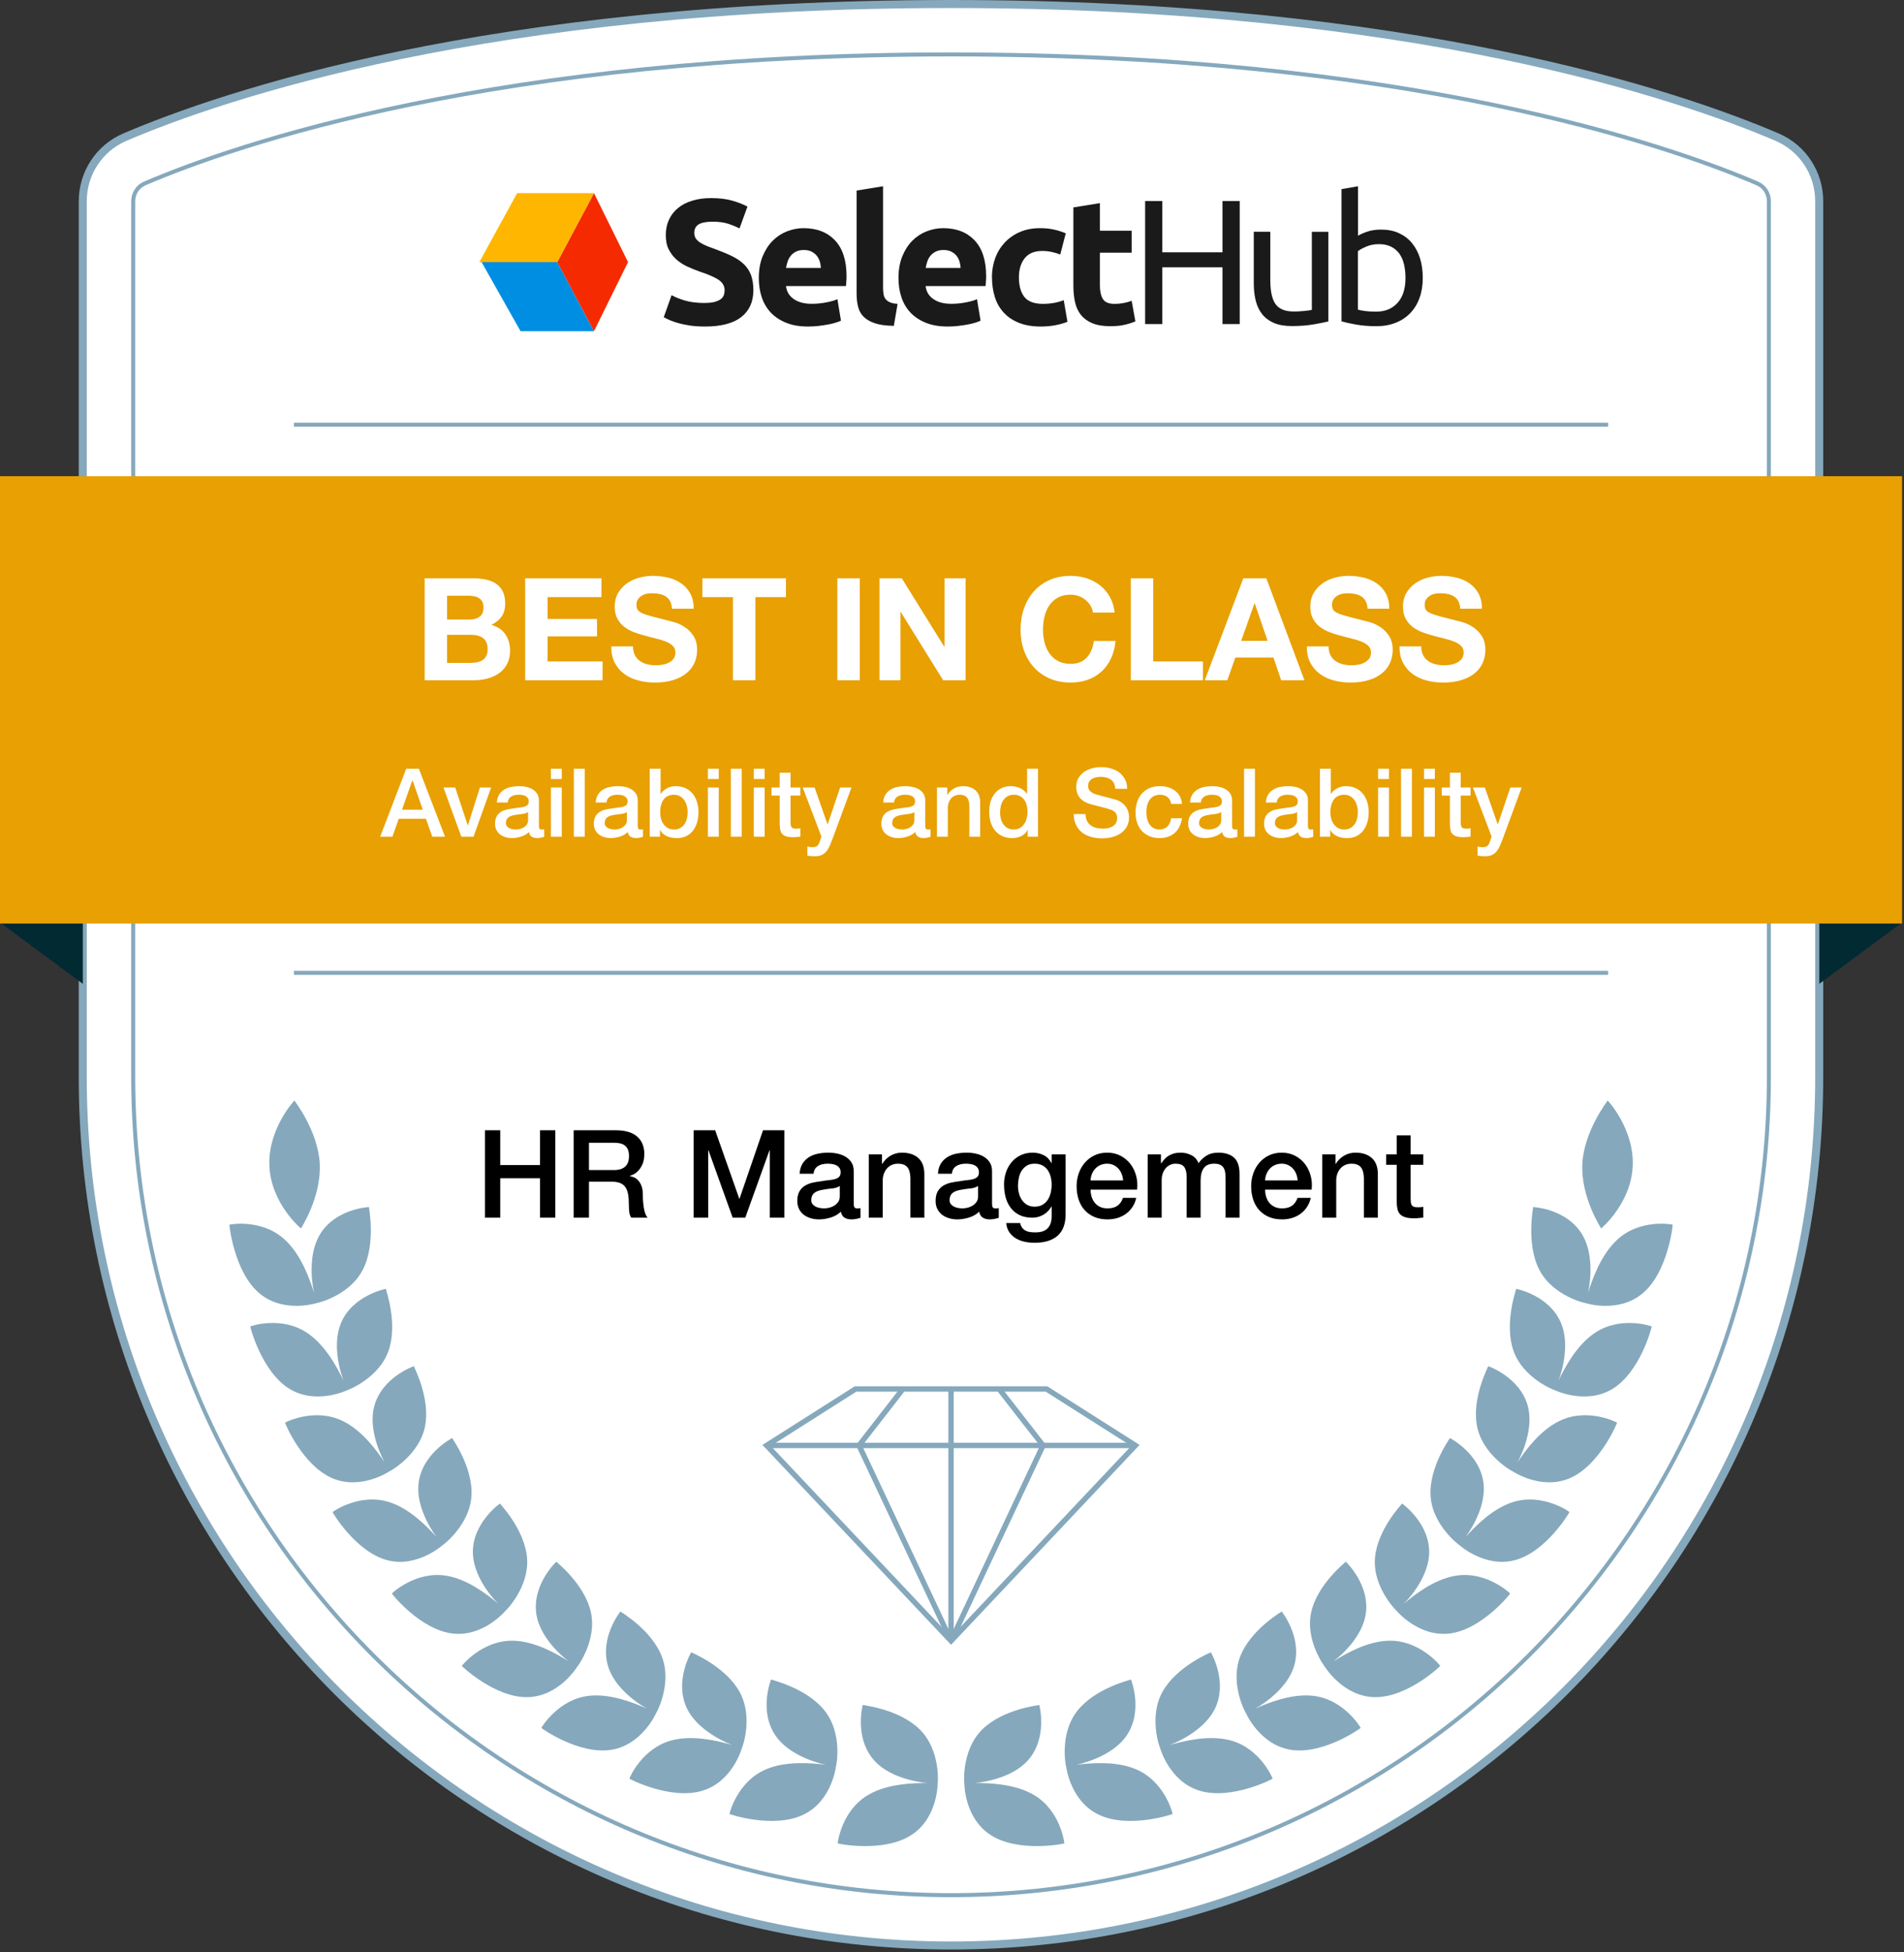 <?xml version="1.0" encoding="UTF-8"?> <svg xmlns="http://www.w3.org/2000/svg" xmlns:xlink="http://www.w3.org/1999/xlink" width="280px" height="287px" viewBox="0 0 280 287" version="1.1"><rect x="0" y="0" width="280" height="287" fill="#333333" stroke="none"/><title>Availability and Scalability</title><g id="Badges_new" stroke="none" stroke-width="1" fill="none" fill-rule="evenodd"><g id="HR" transform="translate(-977, -88)"><g id="Availability-and-Scalability" transform="translate(977, 88)"><g><g id="Medical-Billing"><g id="Group" transform="translate(12, 0)" fill="#FFFFFF" fill-rule="nonzero" stroke="#85A8BC"><path d="M127.86,0.59 C59.82,0.59 20.61,14.07 6.36,20.16 C2.59,21.77 0.17,25.48 0.17,29.58 L0.17,158.31 C0.17,228.83 57.34,285.99 127.85,285.99 L127.85,285.99 C198.37,285.99 255.53,228.83 255.53,158.31 L255.53,29.58 C255.53,25.48 253.11,21.77 249.34,20.16 C235.11,14.07 195.89,0.59 127.86,0.59 Z" id="Path" stroke-width="1.18"></path><path d="M248.13,29.58 L248.13,158.31 C248.13,224.63 194.17,278.59 127.85,278.59 C61.53,278.59 7.59,224.62 7.59,158.31 L7.59,29.58 C7.59,28.43 8.26,27.41 9.28,26.97 C22.62,21.26 60.89,8 127.85,8 C194.81,8 233.1,21.26 246.44,26.97 C247.46,27.41 248.13,28.43 248.13,29.58 Z" id="Path" stroke-width="0.59"></path><line x1="31.22" y1="143.01" x2="224.49" y2="143.01" id="Path" stroke-width="0.59"></line><line x1="31.22" y1="62.43" x2="224.49" y2="62.43" id="Path" stroke-width="0.59"></line></g><g id="Group" transform="translate(0, 135)" fill="#012A33" fill-rule="nonzero"><polygon id="Path" points="0 0.6 12.18 9.62 12.18 0.6"></polygon><polygon id="Path" points="279.72 0.6 267.54 9.62 267.54 0.6"></polygon></g><rect id="Rectangle" fill="#E8A002" fill-rule="nonzero" x="0" y="70" width="279.72" height="65.76"></rect><path d="M69.715,100 C70.387,100 71.041,99.916 71.678,99.748 C72.316,99.58 72.882,99.321 73.379,98.971 C73.876,98.621 74.272,98.169 74.566,97.617 C74.86,97.064 75.007,96.409 75.007,95.653 C75.007,94.715 74.779,93.913 74.325,93.249 C73.87,92.584 73.18,92.118 72.256,91.852 C72.928,91.53 73.436,91.117 73.778,90.613 C74.121,90.109 74.293,89.479 74.293,88.723 C74.293,88.023 74.177,87.435 73.947,86.959 C73.716,86.483 73.39,86.102 72.97,85.814 C72.55,85.528 72.046,85.321 71.458,85.195 C70.87,85.069 70.219,85.006 69.505,85.006 L62.449,85.006 L62.449,100 L69.715,100 Z M69.085,91.075 L65.746,91.075 L65.746,87.568 L68.833,87.568 C69.127,87.568 69.41,87.593 69.683,87.641 C69.957,87.691 70.198,87.778 70.408,87.904 C70.618,88.03 70.786,88.205 70.912,88.429 C71.038,88.653 71.101,88.94 71.101,89.29 C71.101,89.92 70.912,90.375 70.534,90.655 C70.156,90.935 69.673,91.075 69.085,91.075 Z M69.274,97.438 L65.746,97.438 L65.746,93.322 L69.337,93.322 C70.051,93.322 70.625,93.487 71.059,93.816 C71.493,94.144 71.71,94.694 71.71,95.464 C71.71,95.856 71.644,96.178 71.51,96.43 C71.377,96.682 71.199,96.882 70.975,97.028 C70.751,97.175 70.492,97.281 70.198,97.344 C69.904,97.406 69.596,97.438 69.274,97.438 Z M88.615,100 L88.615,97.228 L80.53,97.228 L80.53,93.553 L87.796,93.553 L87.796,90.991 L80.53,90.991 L80.53,87.778 L88.447,87.778 L88.447,85.006 L77.233,85.006 L77.233,100 L88.615,100 Z M96.28,100.336 C97.302,100.336 98.201,100.217 98.978,99.979 C99.755,99.741 100.406,99.409 100.931,98.981 C101.457,98.555 101.852,98.047 102.118,97.459 C102.384,96.871 102.517,96.234 102.517,95.548 C102.517,94.708 102.338,94.019 101.981,93.48 C101.624,92.941 101.201,92.51 100.711,92.188 C100.221,91.866 99.728,91.632 99.231,91.484 C98.734,91.338 98.345,91.236 98.065,91.18 C97.127,90.942 96.368,90.746 95.787,90.592 C95.206,90.438 94.751,90.284 94.421,90.13 C94.093,89.976 93.872,89.808 93.76,89.626 C93.648,89.444 93.592,89.206 93.592,88.912 C93.592,88.59 93.662,88.324 93.802,88.114 C93.942,87.904 94.121,87.729 94.338,87.589 C94.555,87.449 94.796,87.351 95.062,87.295 C95.328,87.239 95.594,87.211 95.86,87.211 C96.266,87.211 96.641,87.246 96.984,87.316 C97.326,87.386 97.631,87.505 97.897,87.673 C98.163,87.841 98.376,88.072 98.537,88.366 C98.698,88.66 98.793,89.031 98.821,89.479 L102.013,89.479 C102.013,88.611 101.849,87.873 101.519,87.263 C101.191,86.654 100.746,86.154 100.186,85.762 C99.626,85.37 98.986,85.087 98.264,84.912 C97.543,84.737 96.791,84.649 96.007,84.649 C95.335,84.649 94.663,84.74 93.991,84.922 C93.319,85.104 92.717,85.384 92.185,85.762 C91.653,86.14 91.222,86.612 90.894,87.18 C90.564,87.746 90.4,88.415 90.4,89.185 C90.4,89.871 90.529,90.456 90.788,90.939 C91.047,91.421 91.387,91.824 91.807,92.146 C92.227,92.468 92.703,92.731 93.235,92.933 C93.767,93.136 94.313,93.308 94.873,93.448 C95.419,93.602 95.958,93.742 96.49,93.868 C97.022,93.994 97.498,94.141 97.918,94.309 C98.338,94.477 98.677,94.687 98.936,94.939 C99.195,95.191 99.325,95.52 99.325,95.926 C99.325,96.304 99.227,96.615 99.031,96.861 C98.835,97.106 98.59,97.298 98.296,97.438 C98.002,97.578 97.687,97.672 97.351,97.722 C97.015,97.77 96.7,97.795 96.406,97.795 C95.972,97.795 95.552,97.743 95.146,97.638 C94.74,97.532 94.386,97.371 94.085,97.154 C93.784,96.938 93.543,96.654 93.361,96.304 C93.179,95.954 93.088,95.527 93.088,95.023 L89.896,95.023 C89.882,95.947 90.05,96.745 90.4,97.417 C90.75,98.089 91.222,98.642 91.817,99.076 C92.412,99.51 93.099,99.829 93.876,100.031 C94.653,100.234 95.454,100.336 96.28,100.336 Z M111.085,100 L111.085,87.778 L115.579,87.778 L115.579,85.006 L103.294,85.006 L103.294,87.778 L107.788,87.778 L107.788,100 L111.085,100 Z M126.436,100 L126.436,85.006 L123.139,85.006 L123.139,100 L126.436,100 Z M132.421,100 L132.421,89.962 L132.463,89.962 L138.7,100 L141.997,100 L141.997,85.006 L138.91,85.006 L138.91,95.065 L138.868,95.065 L132.61,85.006 L129.334,85.006 L129.334,100 L132.421,100 Z M157.453,100.336 C158.377,100.336 159.224,100.196 159.994,99.916 C160.764,99.636 161.436,99.23 162.01,98.698 C162.584,98.166 163.046,97.522 163.396,96.766 C163.746,96.01 163.963,95.163 164.047,94.225 L160.855,94.225 C160.729,95.233 160.382,96.045 159.815,96.661 C159.249,97.277 158.461,97.585 157.453,97.585 C156.711,97.585 156.081,97.442 155.563,97.154 C155.045,96.868 154.625,96.486 154.303,96.01 C153.981,95.534 153.746,94.999 153.6,94.403 C153.452,93.808 153.379,93.196 153.379,92.566 C153.379,91.908 153.452,91.271 153.6,90.655 C153.746,90.039 153.981,89.49 154.303,89.007 C154.625,88.523 155.045,88.138 155.563,87.852 C156.081,87.564 156.711,87.421 157.453,87.421 C157.859,87.421 158.248,87.487 158.619,87.621 C158.989,87.754 159.322,87.939 159.616,88.177 C159.91,88.415 160.155,88.692 160.351,89.007 C160.547,89.322 160.673,89.668 160.729,90.046 L163.921,90.046 C163.823,89.178 163.585,88.408 163.207,87.736 C162.829,87.064 162.35,86.501 161.768,86.046 C161.188,85.591 160.53,85.244 159.794,85.006 C159.06,84.768 158.279,84.649 157.453,84.649 C156.305,84.649 155.273,84.852 154.356,85.258 C153.439,85.664 152.665,86.224 152.035,86.938 C151.405,87.652 150.922,88.489 150.586,89.448 C150.25,90.406 150.082,91.446 150.082,92.566 C150.082,93.658 150.25,94.677 150.586,95.621 C150.922,96.567 151.405,97.389 152.035,98.089 C152.665,98.789 153.439,99.338 154.356,99.737 C155.273,100.136 156.305,100.336 157.453,100.336 Z M176.899,100 L176.899,97.228 L169.591,97.228 L169.591,85.006 L166.294,85.006 L166.294,100 L176.899,100 Z M180.49,100 L181.666,96.661 L187.273,96.661 L188.407,100 L191.83,100 L186.223,85.006 L182.842,85.006 L177.172,100 L180.49,100 Z M186.412,94.204 L182.527,94.204 L184.48,88.702 L184.522,88.702 L186.412,94.204 Z M198.571,100.336 C199.593,100.336 200.493,100.217 201.269,99.979 C202.047,99.741 202.697,99.409 203.222,98.981 C203.748,98.555 204.143,98.047 204.409,97.459 C204.675,96.871 204.808,96.234 204.808,95.548 C204.808,94.708 204.63,94.019 204.273,93.48 C203.916,92.941 203.492,92.51 203.002,92.188 C202.512,91.866 202.018,91.632 201.522,91.484 C201.024,91.338 200.636,91.236 200.356,91.18 C199.418,90.942 198.659,90.746 198.077,90.592 C197.496,90.438 197.042,90.284 196.713,90.13 C196.383,89.976 196.163,89.808 196.051,89.626 C195.939,89.444 195.883,89.206 195.883,88.912 C195.883,88.59 195.953,88.324 196.093,88.114 C196.233,87.904 196.411,87.729 196.629,87.589 C196.845,87.449 197.087,87.351 197.353,87.295 C197.619,87.239 197.885,87.211 198.151,87.211 C198.557,87.211 198.931,87.246 199.274,87.316 C199.618,87.386 199.922,87.505 200.188,87.673 C200.454,87.841 200.667,88.072 200.828,88.366 C200.989,88.66 201.084,89.031 201.112,89.479 L204.304,89.479 C204.304,88.611 204.139,87.873 203.81,87.263 C203.482,86.654 203.037,86.154 202.477,85.762 C201.917,85.37 201.276,85.087 200.555,84.912 C199.834,84.737 199.082,84.649 198.298,84.649 C197.626,84.649 196.954,84.74 196.282,84.922 C195.61,85.104 195.008,85.384 194.476,85.762 C193.944,86.14 193.513,86.612 193.185,87.18 C192.856,87.746 192.691,88.415 192.691,89.185 C192.691,89.871 192.821,90.456 193.079,90.939 C193.339,91.421 193.678,91.824 194.098,92.146 C194.518,92.468 194.994,92.731 195.526,92.933 C196.058,93.136 196.604,93.308 197.164,93.448 C197.71,93.602 198.249,93.742 198.781,93.868 C199.313,93.994 199.789,94.141 200.209,94.309 C200.629,94.477 200.969,94.687 201.227,94.939 C201.487,95.191 201.616,95.52 201.616,95.926 C201.616,96.304 201.518,96.615 201.322,96.861 C201.126,97.106 200.881,97.298 200.587,97.438 C200.293,97.578 199.978,97.672 199.642,97.722 C199.306,97.77 198.991,97.795 198.697,97.795 C198.263,97.795 197.843,97.743 197.437,97.638 C197.031,97.532 196.678,97.371 196.376,97.154 C196.076,96.938 195.834,96.654 195.652,96.304 C195.47,95.954 195.379,95.527 195.379,95.023 L192.187,95.023 C192.173,95.947 192.341,96.745 192.691,97.417 C193.041,98.089 193.513,98.642 194.108,99.076 C194.703,99.51 195.389,99.829 196.167,100.031 C196.944,100.234 197.745,100.336 198.571,100.336 Z M212.2,100.336 C213.222,100.336 214.121,100.217 214.899,99.979 C215.675,99.741 216.327,99.409 216.851,98.981 C217.376,98.555 217.772,98.047 218.038,97.459 C218.304,96.871 218.437,96.234 218.437,95.548 C218.437,94.708 218.258,94.019 217.901,93.48 C217.544,92.941 217.121,92.51 216.631,92.188 C216.141,91.866 215.648,91.632 215.15,91.484 C214.654,91.338 214.265,91.236 213.985,91.18 C213.047,90.942 212.287,90.746 211.707,90.592 C211.125,90.438 210.671,90.284 210.341,90.13 C210.012,89.976 209.792,89.808 209.68,89.626 C209.568,89.444 209.512,89.206 209.512,88.912 C209.512,88.59 209.582,88.324 209.722,88.114 C209.862,87.904 210.041,87.729 210.257,87.589 C210.475,87.449 210.716,87.351 210.982,87.295 C211.248,87.239 211.514,87.211 211.78,87.211 C212.186,87.211 212.56,87.246 212.904,87.316 C213.246,87.386 213.551,87.505 213.817,87.673 C214.083,87.841 214.297,88.072 214.458,88.366 C214.619,88.66 214.713,89.031 214.741,89.479 L217.933,89.479 C217.933,88.611 217.768,87.873 217.44,87.263 C217.111,86.654 216.666,86.154 216.106,85.762 C215.546,85.37 214.905,85.087 214.185,84.912 C213.464,84.737 212.711,84.649 211.927,84.649 C211.255,84.649 210.583,84.74 209.911,84.922 C209.239,85.104 208.637,85.384 208.105,85.762 C207.573,86.14 207.143,86.612 206.814,87.18 C206.484,87.746 206.32,88.415 206.32,89.185 C206.32,89.871 206.45,90.456 206.708,90.939 C206.968,91.421 207.307,91.824 207.727,92.146 C208.147,92.468 208.623,92.731 209.155,92.933 C209.687,93.136 210.233,93.308 210.793,93.448 C211.339,93.602 211.878,93.742 212.41,93.868 C212.942,93.994 213.418,94.141 213.838,94.309 C214.258,94.477 214.597,94.687 214.857,94.939 C215.115,95.191 215.245,95.52 215.245,95.926 C215.245,96.304 215.147,96.615 214.951,96.861 C214.755,97.106 214.51,97.298 214.216,97.438 C213.922,97.578 213.607,97.672 213.271,97.722 C212.935,97.77 212.62,97.795 212.326,97.795 C211.892,97.795 211.472,97.743 211.066,97.638 C210.66,97.532 210.306,97.371 210.006,97.154 C209.704,96.938 209.463,96.654 209.281,96.304 C209.099,95.954 209.008,95.527 209.008,95.023 L205.816,95.023 C205.802,95.947 205.97,96.745 206.32,97.417 C206.67,98.089 207.143,98.642 207.738,99.076 C208.333,99.51 209.018,99.829 209.796,100.031 C210.572,100.234 211.374,100.336 212.2,100.336 Z" id="BESTINCLASS" fill="#FFFFFF" fill-rule="nonzero"></path><g id="Group" transform="translate(33, 161)" fill="#85A8BC" fill-rule="nonzero"><g transform="translate(108, 0)" id="Path"><path d="M91.7,10.1 C91.46,15.02 94.46,19.54 94.46,19.58 C94.44,19.62 98.82,15.97 99.1,10.49 C99.39,5.01 95.41,0.73 95.42,0.78 C95.42,0.83 91.96,5.19 91.69,10.1 L91.7,10.1 Z"></path><path d="M84.47,16.44 C84.47,16.44 89.46,16.65 91.74,20.58 C93.3,23.3 92.97,27.06 92.53,29.06 C93.14,27.12 94.38,23.54 96.76,21.3 C100.16,18.08 104.97,19 104.98,19.03 C105.03,19.01 104.29,26.05 100.53,29.15 C96.96,32.11 92.15,30.55 92.15,30.55 C92.13,30.58 87.35,29.51 85.36,25.64 C83.4,21.82 84.49,16.48 84.46,16.44 L84.47,16.44 Z"></path><path d="M81.98,28.46 C81.98,28.46 86.89,29.4 88.59,33.55 C89.75,36.42 88.91,40.04 88.2,41.94 C89.07,40.12 90.79,36.82 93.46,34.99 C97.27,32.36 101.9,33.95 101.9,33.99 C101.95,33.98 100.24,40.71 96.09,43.19 C92.15,45.56 87.61,43.34 87.61,43.34 C87.58,43.36 83,41.63 81.57,37.56 C80.16,33.54 81.99,28.51 81.97,28.46 L81.98,28.46 Z"></path><path d="M77.86,39.83 C77.86,39.83 82.58,41.45 83.7,45.77 C84.46,48.75 83.12,52.19 82.16,53.96 C83.27,52.3 85.42,49.3 88.31,47.89 C92.44,45.86 96.8,48.09 96.8,48.13 C96.86,48.13 94.23,54.47 89.79,56.32 C85.57,58.09 81.39,55.25 81.39,55.25 C81.36,55.27 77.07,52.91 76.22,48.7 C75.38,44.54 77.88,39.88 77.86,39.83 L77.86,39.83 Z"></path><path d="M72.22,50.39 C72.22,50.39 76.67,52.67 77.17,57.08 C77.51,60.13 75.72,63.32 74.53,64.94 C75.86,63.46 78.4,60.8 81.45,59.82 C85.81,58.41 89.81,61.23 89.8,61.27 C89.86,61.27 86.39,67.14 81.75,68.35 C77.34,69.51 73.59,66.11 73.59,66.11 C73.56,66.13 69.64,63.18 69.38,58.91 C69.12,54.68 72.23,50.44 72.22,50.39 L72.22,50.39 Z"></path><path d="M65.19,60.02 C65.19,60.02 69.28,62.89 69.17,67.33 C69.08,70.39 66.87,73.31 65.46,74.74 C66.98,73.45 69.86,71.18 73.02,70.64 C77.53,69.86 81.09,73.21 81.08,73.25 C81.14,73.25 76.9,78.58 72.14,79.13 C67.61,79.66 64.37,75.78 64.37,75.78 C64.34,75.79 60.87,72.33 61.2,68.06 C61.53,63.83 65.19,60.08 65.18,60.03 L65.19,60.02 Z"></path><path d="M56.91,68.57 C56.91,68.57 60.55,71.98 59.83,76.37 C59.32,79.39 56.71,81.98 55.11,83.21 C56.81,82.14 59.98,80.28 63.18,80.19 C67.76,80.04 70.82,83.86 70.8,83.89 C70.85,83.9 65.91,88.6 61.11,88.48 C56.54,88.38 53.88,84.08 53.88,84.08 C53.85,84.08 50.89,80.17 51.83,75.98 C52.76,71.83 56.91,68.62 56.91,68.57 Z"></path><path d="M47.49,75.9 C47.49,75.9 50.62,79.79 49.27,84.03 C48.33,86.96 45.36,89.17 43.59,90.17 C45.43,89.35 48.87,87.94 52.06,88.28 C56.63,88.76 59.12,92.98 59.1,93 C59.15,93.02 53.58,96.99 48.81,96.22 C44.27,95.49 42.24,90.86 42.24,90.86 C42.2,90.86 39.83,86.58 41.37,82.54 C42.89,78.55 47.48,75.93 47.48,75.89 L47.49,75.9 Z"></path><path d="M37.06,81.88 C37.06,81.88 39.62,86.17 37.66,90.2 C36.29,92.97 32.99,94.75 31.07,95.5 C33.04,94.94 36.68,94.02 39.81,94.8 C44.3,95.91 46.17,100.43 46.15,100.46 C46.2,100.49 40.06,103.66 35.4,102.23 C30.96,100.88 29.62,96 29.62,96 C29.58,96 27.85,91.42 29.99,87.63 C32.11,83.89 37.06,81.92 37.07,81.88 L37.06,81.88 Z"></path><path d="M25.32,85.89 C25.32,85.89 27.19,90.52 24.63,94.2 C22.85,96.73 19.32,97.98 17.3,98.42 C19.33,98.17 23.07,97.82 26.05,99.08 C30.31,100.87 31.47,105.62 31.44,105.65 C31.49,105.69 24.93,107.88 20.54,105.74 C16.37,103.72 15.79,98.69 15.79,98.69 C15.75,98.69 14.74,93.89 17.44,90.48 C20.11,87.11 25.31,85.93 25.32,85.89 L25.32,85.89 Z"></path><path d="M11.84,89.64 C11.84,89.64 13.13,94.47 10.14,97.8 C8.07,100.1 4.41,100.91 2.36,101.1 C4.41,101.1 8.16,101.2 10.96,102.81 C14.98,105.1 15.54,109.96 15.52,109.98 C15.56,110.02 8.78,111.4 4.69,108.75 C0.79,106.24 0.82,101.18 0.82,101.18 C0.78,101.17 0.36,96.29 3.45,93.23 C6.51,90.21 11.81,89.67 11.83,89.63 L11.84,89.64 Z"></path></g><g id="Path"><path d="M14.02,10.1 C14.26,15.02 11.26,19.54 11.26,19.58 C11.28,19.62 6.9,15.97 6.62,10.49 C6.33,5.01 10.31,0.73 10.3,0.78 C10.3,0.83 13.76,5.19 14.03,10.1 L14.02,10.1 Z"></path><path d="M21.25,16.44 C21.25,16.44 16.26,16.65 13.98,20.58 C12.42,23.3 12.75,27.06 13.19,29.06 C12.58,27.12 11.34,23.54 8.96,21.3 C5.56,18.08 0.75,19 0.74,19.03 C0.69,19.01 1.43,26.05 5.19,29.15 C8.76,32.11 13.57,30.55 13.57,30.55 C13.59,30.58 18.37,29.51 20.36,25.64 C22.32,21.82 21.23,16.48 21.26,16.44 L21.25,16.44 Z"></path><path d="M23.73,28.46 C23.73,28.46 18.82,29.4 17.12,33.55 C15.96,36.42 16.8,40.04 17.51,41.94 C16.64,40.12 14.92,36.82 12.25,34.99 C8.44,32.36 3.81,33.95 3.81,33.99 C3.76,33.98 5.48,40.71 9.62,43.19 C13.56,45.56 18.1,43.34 18.1,43.34 C18.13,43.36 22.71,41.63 24.14,37.56 C25.55,33.54 23.72,28.51 23.74,28.46 L23.73,28.46 Z"></path><path d="M27.86,39.83 C27.86,39.83 23.14,41.45 22.02,45.77 C21.26,48.75 22.6,52.19 23.56,53.96 C22.45,52.3 20.3,49.3 17.41,47.89 C13.28,45.86 8.92,48.09 8.92,48.13 C8.86,48.13 11.49,54.47 15.93,56.32 C20.15,58.09 24.33,55.25 24.33,55.25 C24.36,55.27 28.65,52.91 29.5,48.7 C30.34,44.54 27.84,39.88 27.86,39.83 L27.86,39.83 Z"></path><path d="M33.5,50.39 C33.5,50.39 29.05,52.67 28.55,57.08 C28.21,60.13 30,63.32 31.19,64.94 C29.86,63.46 27.32,60.8 24.27,59.82 C19.91,58.41 15.91,61.23 15.91,61.27 C15.85,61.27 19.32,67.14 23.96,68.35 C28.37,69.51 32.12,66.11 32.12,66.11 C32.15,66.13 36.07,63.18 36.33,58.91 C36.59,54.68 33.48,50.44 33.49,50.39 L33.5,50.39 Z"></path><path d="M40.52,60.02 C40.52,60.02 36.43,62.89 36.54,67.33 C36.63,70.39 38.84,73.31 40.25,74.74 C38.73,73.45 35.85,71.18 32.69,70.64 C28.18,69.86 24.62,73.21 24.63,73.25 C24.57,73.25 28.81,78.58 33.57,79.13 C38.1,79.66 41.34,75.78 41.34,75.78 C41.37,75.79 44.84,72.33 44.51,68.06 C44.18,63.83 40.52,60.08 40.53,60.03 L40.52,60.02 Z"></path><path d="M48.81,68.57 C48.81,68.57 45.17,71.98 45.89,76.37 C46.4,79.39 49.01,81.98 50.61,83.21 C48.91,82.14 45.74,80.28 42.54,80.19 C37.96,80.04 34.9,83.86 34.92,83.89 C34.87,83.9 39.81,88.6 44.61,88.48 C49.18,88.38 51.84,84.08 51.84,84.08 C51.87,84.08 54.83,80.17 53.89,75.98 C52.96,71.83 48.81,68.62 48.81,68.57 L48.81,68.57 Z"></path><path d="M58.23,75.9 C58.23,75.9 55.1,79.79 56.45,84.03 C57.39,86.96 60.36,89.17 62.13,90.17 C60.29,89.35 56.85,87.94 53.66,88.28 C49.09,88.76 46.6,92.98 46.61,93 C46.56,93.02 52.13,96.99 56.9,96.22 C61.44,95.49 63.47,90.86 63.47,90.86 C63.51,90.86 65.88,86.58 64.34,82.54 C62.82,78.55 58.23,75.93 58.23,75.89 L58.23,75.9 Z"></path><path d="M68.65,81.88 C68.65,81.88 66.09,86.17 68.05,90.2 C69.42,92.97 72.72,94.75 74.64,95.5 C72.67,94.94 69.03,94.02 65.9,94.8 C61.41,95.91 59.54,100.43 59.56,100.46 C59.51,100.49 65.65,103.66 70.31,102.23 C74.75,100.88 76.09,96 76.09,96 C76.13,96 77.86,91.42 75.72,87.63 C73.6,83.89 68.65,81.92 68.64,81.88 L68.65,81.88 Z"></path><path d="M80.39,85.89 C80.39,85.89 78.52,90.52 81.09,94.2 C82.87,96.73 86.4,97.98 88.42,98.42 C86.39,98.17 82.65,97.82 79.67,99.08 C75.41,100.87 74.25,105.62 74.28,105.65 C74.23,105.69 80.79,107.88 85.18,105.74 C89.35,103.72 89.93,98.69 89.93,98.69 C89.97,98.69 90.98,93.89 88.28,90.48 C85.61,87.11 80.41,85.93 80.4,85.89 L80.39,85.89 Z"></path><path d="M93.87,89.64 C93.87,89.64 92.58,94.47 95.57,97.8 C97.64,100.1 101.3,100.91 103.35,101.1 C101.3,101.1 97.55,101.2 94.75,102.81 C90.73,105.1 90.17,109.96 90.19,109.98 C90.15,110.02 96.93,111.4 101.02,108.75 C104.92,106.24 104.89,101.18 104.89,101.18 C104.93,101.17 105.35,96.29 102.26,93.23 C99.2,90.21 93.9,89.67 93.88,89.63 L93.87,89.64 Z"></path></g></g><g id="Group" transform="translate(70, 27)" fill-rule="nonzero"><path d="M33.64,17.53 C34.21,17.53 34.69,17.48 35.06,17.39 C35.43,17.29 35.73,17.16 35.96,17 C36.19,16.84 36.34,16.64 36.43,16.41 C36.52,16.18 36.56,15.93 36.56,15.65 C36.56,15.06 36.28,14.57 35.73,14.17 C35.17,13.78 34.22,13.36 32.86,12.91 C32.27,12.7 31.68,12.46 31.09,12.19 C30.5,11.92 29.97,11.58 29.5,11.17 C29.03,10.76 28.65,10.26 28.35,9.68 C28.05,9.1 27.91,8.39 27.91,7.55 C27.91,6.71 28.07,5.96 28.38,5.29 C28.69,4.62 29.14,4.05 29.71,3.58 C30.28,3.11 30.98,2.75 31.8,2.5 C32.62,2.25 33.54,2.12 34.57,2.12 C35.79,2.12 36.84,2.25 37.73,2.51 C38.62,2.77 39.35,3.06 39.92,3.37 L38.75,6.58 C38.25,6.32 37.68,6.09 37.07,5.89 C36.45,5.69 35.71,5.59 34.84,5.59 C33.87,5.59 33.17,5.72 32.74,5.99 C32.31,6.26 32.1,6.67 32.1,7.23 C32.1,7.56 32.18,7.84 32.33,8.07 C32.49,8.29 32.71,8.5 33,8.68 C33.29,8.86 33.62,9.03 33.99,9.18 C34.36,9.33 34.78,9.48 35.23,9.64 C36.17,9.99 36.99,10.33 37.68,10.67 C38.38,11.01 38.95,11.41 39.42,11.86 C39.88,12.31 40.22,12.84 40.45,13.45 C40.67,14.06 40.79,14.8 40.79,15.67 C40.79,17.36 40.2,18.67 39.02,19.6 C37.84,20.53 36.05,21 33.67,21 C32.87,21 32.15,20.95 31.5,20.86 C30.86,20.76 30.29,20.65 29.79,20.51 C29.29,20.37 28.87,20.22 28.51,20.07 C28.15,19.91 27.85,19.76 27.61,19.63 L28.76,16.39 C29.3,16.69 29.96,16.95 30.76,17.19 C31.55,17.42 32.52,17.54 33.67,17.54" id="Path" fill="#1A1A1A"></path><path d="M50.72,12.39 C50.7,12.06 50.65,11.74 50.55,11.43 C50.45,11.12 50.31,10.84 50.11,10.59 C49.91,10.35 49.66,10.15 49.35,9.99 C49.05,9.83 48.67,9.75 48.22,9.75 C47.77,9.75 47.41,9.82 47.1,9.97 C46.79,10.12 46.53,10.31 46.32,10.56 C46.11,10.8 45.95,11.09 45.84,11.41 C45.73,11.73 45.64,12.06 45.59,12.39 L50.73,12.39 L50.72,12.39 Z M41.59,13.88 C41.59,12.66 41.78,11.59 42.15,10.68 C42.53,9.77 43.02,9 43.63,8.39 C44.24,7.78 44.94,7.32 45.73,7.01 C46.52,6.7 47.34,6.54 48.17,6.54 C50.12,6.54 51.66,7.14 52.79,8.33 C53.92,9.52 54.49,11.28 54.49,13.59 C54.49,13.82 54.49,14.07 54.46,14.33 C54.44,14.6 54.42,14.84 54.41,15.05 L45.59,15.05 C45.68,15.85 46.05,16.49 46.71,16.95 C47.37,17.42 48.26,17.66 49.37,17.66 C50.08,17.66 50.78,17.59 51.47,17.46 C52.16,17.33 52.72,17.17 53.15,16.98 L53.67,20.14 C53.46,20.24 53.18,20.35 52.83,20.45 C52.48,20.56 52.1,20.65 51.67,20.72 C51.24,20.8 50.79,20.86 50.3,20.92 C49.81,20.97 49.32,21 48.84,21 C47.6,21 46.53,20.82 45.62,20.45 C44.71,20.09 43.95,19.58 43.35,18.95 C42.75,18.31 42.31,17.56 42.02,16.69 C41.73,15.82 41.59,14.88 41.59,13.87" id="Shape" fill="#1A1A1A"></path><path d="M61.44,20.9 C60.31,20.88 59.39,20.76 58.69,20.53 C57.99,20.3 57.43,19.98 57.02,19.58 C56.61,19.17 56.33,18.68 56.19,18.09 C56.04,17.51 55.97,16.85 55.97,16.12 L55.97,1.01 L59.86,0.38 L59.86,15.33 C59.86,15.68 59.89,15.99 59.94,16.27 C59.99,16.55 60.09,16.78 60.24,16.97 C60.39,17.16 60.6,17.32 60.88,17.44 C61.16,17.56 61.53,17.64 62,17.67 L61.45,20.88 L61.44,20.9 Z" id="Path" fill="#1A1A1A"></path><path d="M71.27,12.39 C71.25,12.06 71.19,11.74 71.1,11.43 C71,11.12 70.86,10.84 70.66,10.59 C70.46,10.35 70.21,10.15 69.9,9.99 C69.59,9.83 69.22,9.75 68.76,9.75 C68.3,9.75 67.95,9.82 67.64,9.97 C67.33,10.12 67.07,10.31 66.86,10.56 C66.65,10.8 66.49,11.09 66.38,11.41 C66.27,11.73 66.18,12.06 66.13,12.39 L71.27,12.39 L71.27,12.39 Z M62.13,13.88 C62.13,12.66 62.32,11.59 62.69,10.68 C63.06,9.77 63.56,9 64.16,8.39 C64.77,7.78 65.47,7.32 66.26,7.01 C67.05,6.7 67.87,6.54 68.7,6.54 C70.65,6.54 72.19,7.14 73.32,8.33 C74.45,9.52 75.02,11.28 75.02,13.59 C75.02,13.82 75.02,14.07 74.99,14.33 C74.97,14.6 74.96,14.84 74.94,15.05 L66.12,15.05 C66.21,15.85 66.58,16.49 67.24,16.95 C67.9,17.42 68.79,17.66 69.9,17.66 C70.61,17.66 71.32,17.59 72,17.46 C72.69,17.33 73.25,17.17 73.68,16.98 L74.2,20.14 C73.99,20.24 73.71,20.35 73.37,20.45 C73.02,20.56 72.63,20.65 72.21,20.72 C71.78,20.8 71.33,20.86 70.84,20.92 C70.35,20.97 69.87,21 69.38,21 C68.14,21 67.07,20.82 66.16,20.45 C65.25,20.09 64.49,19.58 63.89,18.95 C63.29,18.31 62.85,17.56 62.56,16.69 C62.27,15.82 62.13,14.88 62.13,13.87" id="Shape" fill="#1A1A1A"></path><path d="M75.87,13.77 C75.87,12.78 76.03,11.84 76.35,10.96 C76.67,10.08 77.14,9.32 77.75,8.66 C78.36,8.01 79.1,7.49 79.97,7.11 C80.84,6.73 81.83,6.54 82.95,6.54 C83.68,6.54 84.35,6.6 84.96,6.74 C85.57,6.87 86.16,7.06 86.73,7.3 L85.92,10.41 C85.55,10.27 85.15,10.15 84.72,10.05 C84.28,9.95 83.8,9.89 83.26,9.89 C82.11,9.89 81.26,10.25 80.69,10.96 C80.13,11.67 79.84,12.61 79.84,13.78 C79.84,15.01 80.11,15.97 80.64,16.65 C81.17,17.33 82.1,17.67 83.42,17.67 C83.89,17.67 84.39,17.63 84.94,17.54 C85.48,17.45 85.97,17.31 86.43,17.12 L86.98,20.3 C86.53,20.49 85.96,20.66 85.28,20.79 C84.6,20.93 83.85,21 83.04,21 C81.79,21 80.71,20.81 79.8,20.44 C78.89,20.07 78.15,19.56 77.57,18.91 C76.99,18.27 76.56,17.51 76.29,16.63 C76.02,15.75 75.88,14.8 75.88,13.77" id="Path" fill="#1A1A1A"></path><path d="M87.86,3.49 L91.75,2.86 L91.75,6.91 L96.42,6.91 L96.42,10.15 L91.75,10.15 L91.75,14.98 C91.75,15.8 91.89,16.45 92.18,16.94 C92.47,17.43 93.05,17.67 93.92,17.67 C94.34,17.67 94.77,17.63 95.21,17.55 C95.65,17.47 96.06,17.36 96.42,17.22 L96.97,20.25 C96.5,20.44 95.98,20.61 95.4,20.74 C94.83,20.88 94.12,20.95 93.29,20.95 C92.23,20.95 91.35,20.81 90.65,20.52 C89.95,20.23 89.4,19.83 88.98,19.32 C88.56,18.8 88.27,18.18 88.1,17.45 C87.94,16.72 87.85,15.91 87.85,15.02 L87.85,3.48 L87.86,3.49 Z" id="Path" fill="#1A1A1A"></path><polygon id="Path" fill="#1A1A1A" points="109.78 2.55 112.31 2.55 112.31 20.64 109.78 20.64 109.78 12.29 100.93 12.29 100.93 20.64 98.4 20.64 98.4 2.55 100.93 2.55 100.93 10.09 109.78 10.09"></polygon><path d="M125.34,20.25 C124.78,20.39 124.05,20.54 123.14,20.69 C122.23,20.85 121.17,20.93 119.97,20.93 C118.93,20.93 118.05,20.78 117.33,20.47 C116.62,20.16 116.04,19.73 115.61,19.18 C115.17,18.62 114.86,17.97 114.67,17.21 C114.48,16.45 114.38,15.61 114.38,14.69 L114.38,7.07 L116.81,7.07 L116.81,14.17 C116.81,15.82 117.07,17.01 117.59,17.72 C118.11,18.43 118.99,18.79 120.23,18.79 C120.49,18.79 120.76,18.79 121.04,18.77 C121.32,18.75 121.58,18.73 121.82,18.71 C122.06,18.68 122.29,18.66 122.49,18.63 C122.69,18.6 122.83,18.57 122.92,18.54 L122.92,7.08 L125.35,7.08 L125.35,20.26 L125.34,20.25 Z" id="Path" fill="#1A1A1A"></path><path d="M129.7,18.52 C129.94,18.59 130.29,18.66 130.73,18.72 C131.17,18.78 131.72,18.81 132.39,18.81 C133.7,18.81 134.74,18.38 135.52,17.52 C136.3,16.66 136.69,15.44 136.69,13.85 C136.69,13.15 136.62,12.5 136.48,11.89 C136.34,11.28 136.12,10.76 135.8,10.31 C135.49,9.87 135.08,9.52 134.59,9.27 C134.09,9.02 133.5,8.89 132.8,8.89 C132.1,8.89 131.53,9 130.97,9.23 C130.41,9.46 129.99,9.69 129.69,9.93 L129.69,18.52 L129.7,18.52 Z M129.7,7.66 C129.99,7.47 130.44,7.27 131.04,7.06 C131.64,6.85 132.33,6.75 133.12,6.75 C134.09,6.75 134.96,6.92 135.72,7.27 C136.48,7.62 137.12,8.1 137.64,8.73 C138.16,9.36 138.56,10.11 138.83,10.98 C139.1,11.85 139.23,12.81 139.23,13.85 C139.23,14.95 139.07,15.93 138.75,16.81 C138.43,17.69 137.97,18.43 137.38,19.04 C136.79,19.65 136.08,20.12 135.24,20.45 C134.4,20.78 133.47,20.95 132.42,20.95 C131.29,20.95 130.29,20.87 129.42,20.71 C128.55,20.55 127.84,20.4 127.28,20.24 L127.28,0.8 L129.71,0.38 L129.71,7.66 L129.7,7.66 Z" id="Shape" fill="#1A1A1A"></path><g transform="translate(0, 1)" id="Path"><polygon fill="#008EE2" points="0.82 10.53 6.55 20.68 17.35 20.68 11.95 10.53"></polygon><polygon fill="#F52A00" points="11.95 10.53 17.35 20.68 22.36 10.53 17.35 0.39"></polygon><polygon fill="#FFB600" points="0.49 10.53 11.95 10.53 17.35 0.39 6.05 0.39"></polygon></g></g><g id="Group" transform="translate(112, 204)" stroke="#85A8BC" stroke-width="0.79"><polygon id="Path" fill="#FFFFFF" fill-rule="nonzero" points="41.9 0.18 27.86 0.18 13.81 0.18 0.74 8.48 27.86 37.21 54.97 8.48"></polygon><line x1="27.86" y1="37.21" x2="27.86" y2="0.18" id="Path" fill="#FFFFFF" fill-rule="nonzero"></line><line x1="0.74" y1="8.48" x2="54.97" y2="8.48" id="Path" fill="#FFFFFF" fill-rule="nonzero"></line><polyline id="Path" points="20.78 0.18 14.33 8.48 27.86 37.21"></polyline><polyline id="Path" points="34.93 0.18 41.39 8.48 27.86 37.21"></polyline></g></g><path d="M57.708,123 L58.646,120.354 L62.636,120.354 L63.574,123 L65.45,123 L61.6,113.004 L59.738,113.004 L55.902,123 L57.708,123 Z M62.174,119.024 L59.122,119.024 L60.634,114.726 L60.676,114.726 L62.174,119.024 Z M69.636,123 L72.226,115.762 L70.574,115.762 L68.81,121.32 L68.782,121.32 L66.948,115.762 L65.212,115.762 L67.844,123 L69.636,123 Z M79.016,123.196 C79.081,123.196 79.161,123.191 79.254,123.182 C79.347,123.173 79.441,123.159 79.534,123.14 C79.627,123.121 79.718,123.1 79.807,123.077 C79.896,123.054 79.968,123.033 80.024,123.014 L80.024,123.014 L80.024,121.908 C79.94,121.927 79.865,121.936 79.8,121.936 L79.8,121.936 L79.632,121.936 C79.483,121.936 79.382,121.894 79.331,121.81 C79.28,121.726 79.254,121.586 79.254,121.39 L79.254,121.39 L79.254,117.666 C79.254,117.283 79.17,116.959 79.002,116.693 C78.834,116.427 78.612,116.21 78.337,116.042 C78.062,115.874 77.751,115.753 77.406,115.678 C77.061,115.603 76.711,115.566 76.356,115.566 C75.955,115.566 75.563,115.603 75.18,115.678 C74.797,115.753 74.454,115.883 74.151,116.07 C73.848,116.257 73.598,116.504 73.402,116.812 C73.206,117.12 73.094,117.507 73.066,117.974 L73.066,117.974 L74.662,117.974 C74.699,117.582 74.863,117.293 75.152,117.106 C75.441,116.919 75.81,116.826 76.258,116.826 C76.417,116.826 76.585,116.838 76.762,116.861 C76.939,116.884 77.1,116.931 77.245,117.001 C77.39,117.071 77.511,117.171 77.609,117.302 C77.707,117.433 77.756,117.601 77.756,117.806 C77.756,118.039 77.698,118.214 77.581,118.331 C77.464,118.448 77.306,118.534 77.105,118.59 C76.904,118.646 76.673,118.686 76.412,118.709 C76.151,118.732 75.875,118.772 75.586,118.828 C75.25,118.865 74.916,118.919 74.585,118.989 C74.254,119.059 73.955,119.173 73.689,119.332 C73.423,119.491 73.208,119.71 73.045,119.99 C72.882,120.27 72.8,120.634 72.8,121.082 C72.8,121.437 72.868,121.747 73.003,122.013 C73.138,122.279 73.32,122.498 73.549,122.671 C73.778,122.844 74.041,122.974 74.34,123.063 C74.639,123.152 74.951,123.196 75.278,123.196 C75.707,123.196 76.153,123.126 76.615,122.986 C77.077,122.846 77.467,122.622 77.784,122.314 C77.849,122.641 77.989,122.869 78.204,123 C78.419,123.131 78.689,123.196 79.016,123.196 Z M75.866,121.936 C75.726,121.936 75.57,121.922 75.397,121.894 C75.224,121.866 75.066,121.817 74.921,121.747 C74.776,121.677 74.653,121.581 74.55,121.46 C74.447,121.339 74.396,121.189 74.396,121.012 C74.396,120.807 74.431,120.632 74.501,120.487 C74.571,120.342 74.667,120.226 74.788,120.137 C74.909,120.048 75.049,119.978 75.208,119.927 C75.367,119.876 75.53,119.836 75.698,119.808 C76.053,119.743 76.407,119.694 76.762,119.661 C77.117,119.628 77.415,119.533 77.658,119.374 L77.658,119.374 L77.658,120.564 C77.658,120.816 77.597,121.028 77.476,121.201 C77.355,121.374 77.203,121.516 77.021,121.628 C76.839,121.74 76.645,121.819 76.44,121.866 C76.235,121.913 76.043,121.936 75.866,121.936 Z M82.614,114.516 L82.614,113.004 L81.018,113.004 L81.018,114.516 L82.614,114.516 Z M82.614,123 L82.614,115.762 L81.018,115.762 L81.018,123 L82.614,123 Z M85.988,123 L85.988,113.004 L84.392,113.004 L84.392,123 L85.988,123 Z M93.548,123.196 C93.613,123.196 93.693,123.191 93.786,123.182 C93.879,123.173 93.973,123.159 94.066,123.14 C94.159,123.121 94.25,123.1 94.339,123.077 C94.428,123.054 94.5,123.033 94.556,123.014 L94.556,123.014 L94.556,121.908 C94.472,121.927 94.397,121.936 94.332,121.936 L94.332,121.936 L94.164,121.936 C94.015,121.936 93.914,121.894 93.863,121.81 C93.812,121.726 93.786,121.586 93.786,121.39 L93.786,121.39 L93.786,117.666 C93.786,117.283 93.702,116.959 93.534,116.693 C93.366,116.427 93.144,116.21 92.869,116.042 C92.594,115.874 92.283,115.753 91.938,115.678 C91.593,115.603 91.243,115.566 90.888,115.566 C90.487,115.566 90.095,115.603 89.712,115.678 C89.329,115.753 88.986,115.883 88.683,116.07 C88.38,116.257 88.13,116.504 87.934,116.812 C87.738,117.12 87.626,117.507 87.598,117.974 L87.598,117.974 L89.194,117.974 C89.231,117.582 89.395,117.293 89.684,117.106 C89.973,116.919 90.342,116.826 90.79,116.826 C90.949,116.826 91.117,116.838 91.294,116.861 C91.471,116.884 91.632,116.931 91.777,117.001 C91.922,117.071 92.043,117.171 92.141,117.302 C92.239,117.433 92.288,117.601 92.288,117.806 C92.288,118.039 92.23,118.214 92.113,118.331 C91.996,118.448 91.838,118.534 91.637,118.59 C91.436,118.646 91.205,118.686 90.944,118.709 C90.683,118.732 90.407,118.772 90.118,118.828 C89.782,118.865 89.448,118.919 89.117,118.989 C88.786,119.059 88.487,119.173 88.221,119.332 C87.955,119.491 87.74,119.71 87.577,119.99 C87.414,120.27 87.332,120.634 87.332,121.082 C87.332,121.437 87.4,121.747 87.535,122.013 C87.67,122.279 87.852,122.498 88.081,122.671 C88.31,122.844 88.573,122.974 88.872,123.063 C89.171,123.152 89.483,123.196 89.81,123.196 C90.239,123.196 90.685,123.126 91.147,122.986 C91.609,122.846 91.999,122.622 92.316,122.314 C92.381,122.641 92.521,122.869 92.736,123 C92.951,123.131 93.221,123.196 93.548,123.196 Z M90.398,121.936 C90.258,121.936 90.102,121.922 89.929,121.894 C89.756,121.866 89.598,121.817 89.453,121.747 C89.308,121.677 89.185,121.581 89.082,121.46 C88.979,121.339 88.928,121.189 88.928,121.012 C88.928,120.807 88.963,120.632 89.033,120.487 C89.103,120.342 89.199,120.226 89.32,120.137 C89.441,120.048 89.581,119.978 89.74,119.927 C89.899,119.876 90.062,119.836 90.23,119.808 C90.585,119.743 90.939,119.694 91.294,119.661 C91.649,119.628 91.947,119.533 92.19,119.374 L92.19,119.374 L92.19,120.564 C92.19,120.816 92.129,121.028 92.008,121.201 C91.887,121.374 91.735,121.516 91.553,121.628 C91.371,121.74 91.177,121.819 90.972,121.866 C90.767,121.913 90.575,121.936 90.398,121.936 Z M99.596,123.196 C100.128,123.196 100.59,123.091 100.982,122.881 C101.374,122.671 101.698,122.391 101.955,122.041 C102.212,121.691 102.403,121.287 102.529,120.83 C102.655,120.373 102.718,119.901 102.718,119.416 C102.718,118.884 102.648,118.385 102.508,117.918 C102.368,117.451 102.158,117.043 101.878,116.693 C101.598,116.343 101.246,116.068 100.821,115.867 C100.396,115.666 99.899,115.566 99.33,115.566 C99.125,115.566 98.917,115.592 98.707,115.643 C98.497,115.694 98.296,115.769 98.105,115.867 C97.914,115.965 97.739,116.084 97.58,116.224 C97.421,116.364 97.286,116.523 97.174,116.7 L97.174,116.7 L97.146,116.7 L97.146,113.004 L95.55,113.004 L95.55,123 L97.062,123 L97.062,122.006 L97.09,122.006 C97.211,122.249 97.363,122.445 97.545,122.594 C97.727,122.743 97.93,122.865 98.154,122.958 C98.378,123.051 98.614,123.114 98.861,123.147 C99.108,123.18 99.353,123.196 99.596,123.196 Z M99.12,121.936 C98.793,121.936 98.506,121.871 98.259,121.74 C98.012,121.609 97.799,121.432 97.622,121.208 C97.445,120.984 97.312,120.716 97.223,120.403 C97.134,120.09 97.09,119.752 97.09,119.388 C97.09,118.613 97.26,117.993 97.601,117.526 C97.942,117.059 98.448,116.826 99.12,116.826 C99.447,116.826 99.736,116.898 99.988,117.043 C100.24,117.188 100.45,117.379 100.618,117.617 C100.786,117.855 100.912,118.128 100.996,118.436 C101.08,118.744 101.122,119.061 101.122,119.388 C101.122,119.705 101.087,120.016 101.017,120.319 C100.947,120.622 100.83,120.893 100.667,121.131 C100.504,121.369 100.296,121.563 100.044,121.712 C99.792,121.861 99.484,121.936 99.12,121.936 Z M105.7,114.516 L105.7,113.004 L104.104,113.004 L104.104,114.516 L105.7,114.516 Z M105.7,123 L105.7,115.762 L104.104,115.762 L104.104,123 L105.7,123 Z M109.074,123 L109.074,113.004 L107.478,113.004 L107.478,123 L109.074,123 Z M112.448,114.516 L112.448,113.004 L110.852,113.004 L110.852,114.516 L112.448,114.516 Z M112.448,123 L112.448,115.762 L110.852,115.762 L110.852,123 L112.448,123 Z M116.662,123.07 C116.839,123.07 117.012,123.061 117.18,123.042 C117.348,123.023 117.521,123.005 117.698,122.986 L117.698,122.986 L117.698,121.754 C117.586,121.782 117.474,121.798 117.362,121.803 C117.25,121.808 117.138,121.81 117.026,121.81 C116.849,121.81 116.709,121.789 116.606,121.747 C116.503,121.705 116.426,121.642 116.375,121.558 C116.324,121.474 116.291,121.371 116.277,121.25 C116.263,121.129 116.256,120.984 116.256,120.816 L116.256,120.816 L116.256,116.952 L117.698,116.952 L117.698,115.762 L116.256,115.762 L116.256,113.592 L114.66,113.592 L114.66,115.762 L113.456,115.762 L113.456,116.952 L114.66,116.952 L114.66,121.222 C114.669,121.521 114.7,121.787 114.751,122.02 C114.802,122.253 114.9,122.447 115.045,122.601 C115.19,122.755 115.39,122.872 115.647,122.951 C115.904,123.03 116.242,123.07 116.662,123.07 Z M119.84,125.87 C120.26,125.87 120.605,125.802 120.876,125.667 C121.147,125.532 121.373,125.35 121.555,125.121 C121.737,124.892 121.891,124.629 122.017,124.33 C122.143,124.031 122.271,123.719 122.402,123.392 L122.402,123.392 L125.216,115.762 L123.55,115.762 L121.716,121.166 L121.688,121.166 L119.798,115.762 L118.048,115.762 L120.792,122.972 L120.61,123.532 C120.563,123.691 120.512,123.831 120.456,123.952 C120.4,124.073 120.332,124.178 120.253,124.267 C120.174,124.356 120.073,124.423 119.952,124.47 C119.831,124.517 119.677,124.54 119.49,124.54 C119.359,124.54 119.233,124.528 119.112,124.505 C118.991,124.482 118.865,124.461 118.734,124.442 L118.734,124.442 L118.734,125.786 C119.098,125.842 119.467,125.87 119.84,125.87 Z M135.828,123.196 C135.893,123.196 135.973,123.191 136.066,123.182 C136.159,123.173 136.253,123.159 136.346,123.14 C136.439,123.121 136.53,123.1 136.619,123.077 C136.708,123.054 136.78,123.033 136.836,123.014 L136.836,123.014 L136.836,121.908 C136.752,121.927 136.677,121.936 136.612,121.936 L136.612,121.936 L136.444,121.936 C136.295,121.936 136.194,121.894 136.143,121.81 C136.092,121.726 136.066,121.586 136.066,121.39 L136.066,121.39 L136.066,117.666 C136.066,117.283 135.982,116.959 135.814,116.693 C135.646,116.427 135.424,116.21 135.149,116.042 C134.874,115.874 134.563,115.753 134.218,115.678 C133.873,115.603 133.523,115.566 133.168,115.566 C132.767,115.566 132.375,115.603 131.992,115.678 C131.609,115.753 131.266,115.883 130.963,116.07 C130.66,116.257 130.41,116.504 130.214,116.812 C130.018,117.12 129.906,117.507 129.878,117.974 L129.878,117.974 L131.474,117.974 C131.511,117.582 131.675,117.293 131.964,117.106 C132.253,116.919 132.622,116.826 133.07,116.826 C133.229,116.826 133.397,116.838 133.574,116.861 C133.751,116.884 133.912,116.931 134.057,117.001 C134.202,117.071 134.323,117.171 134.421,117.302 C134.519,117.433 134.568,117.601 134.568,117.806 C134.568,118.039 134.51,118.214 134.393,118.331 C134.276,118.448 134.118,118.534 133.917,118.59 C133.716,118.646 133.485,118.686 133.224,118.709 C132.963,118.732 132.687,118.772 132.398,118.828 C132.062,118.865 131.728,118.919 131.397,118.989 C131.066,119.059 130.767,119.173 130.501,119.332 C130.235,119.491 130.02,119.71 129.857,119.99 C129.694,120.27 129.612,120.634 129.612,121.082 C129.612,121.437 129.68,121.747 129.815,122.013 C129.95,122.279 130.132,122.498 130.361,122.671 C130.59,122.844 130.853,122.974 131.152,123.063 C131.451,123.152 131.763,123.196 132.09,123.196 C132.519,123.196 132.965,123.126 133.427,122.986 C133.889,122.846 134.279,122.622 134.596,122.314 C134.661,122.641 134.801,122.869 135.016,123 C135.231,123.131 135.501,123.196 135.828,123.196 Z M132.678,121.936 C132.538,121.936 132.382,121.922 132.209,121.894 C132.036,121.866 131.878,121.817 131.733,121.747 C131.588,121.677 131.465,121.581 131.362,121.46 C131.259,121.339 131.208,121.189 131.208,121.012 C131.208,120.807 131.243,120.632 131.313,120.487 C131.383,120.342 131.479,120.226 131.6,120.137 C131.721,120.048 131.861,119.978 132.02,119.927 C132.179,119.876 132.342,119.836 132.51,119.808 C132.865,119.743 133.219,119.694 133.574,119.661 C133.929,119.628 134.227,119.533 134.47,119.374 L134.47,119.374 L134.47,120.564 C134.47,120.816 134.409,121.028 134.288,121.201 C134.167,121.374 134.015,121.516 133.833,121.628 C133.651,121.74 133.457,121.819 133.252,121.866 C133.047,121.913 132.855,121.936 132.678,121.936 Z M139.384,123 L139.384,118.73 C139.384,118.469 139.426,118.221 139.51,117.988 C139.594,117.755 139.711,117.552 139.86,117.379 C140.009,117.206 140.191,117.071 140.406,116.973 C140.621,116.875 140.863,116.826 141.134,116.826 C141.61,116.826 141.96,116.954 142.184,117.211 C142.408,117.468 142.529,117.881 142.548,118.45 L142.548,118.45 L142.548,123 L144.144,123 L144.144,118.03 C144.144,117.209 143.915,116.593 143.458,116.182 C143.001,115.771 142.375,115.566 141.582,115.566 C141.106,115.566 140.672,115.68 140.28,115.909 C139.888,116.138 139.571,116.453 139.328,116.854 L139.328,116.854 L139.3,116.826 L139.3,115.762 L137.788,115.762 L137.788,123 L139.384,123 Z M148.862,123.196 C149.319,123.196 149.753,123.105 150.164,122.923 C150.575,122.741 150.887,122.44 151.102,122.02 L151.102,122.02 L151.13,122.02 L151.13,123 L152.642,123 L152.642,113.004 L151.046,113.004 L151.046,116.7 L151.018,116.7 C150.897,116.504 150.745,116.334 150.563,116.189 C150.381,116.044 150.183,115.925 149.968,115.832 C149.753,115.739 149.529,115.671 149.296,115.629 C149.063,115.587 148.834,115.566 148.61,115.566 C148.218,115.566 147.833,115.638 147.455,115.783 C147.077,115.928 146.741,116.154 146.447,116.462 C146.153,116.77 145.917,117.162 145.74,117.638 C145.563,118.114 145.474,118.679 145.474,119.332 C145.474,119.873 145.544,120.38 145.684,120.851 C145.824,121.322 146.034,121.731 146.314,122.076 C146.594,122.421 146.946,122.694 147.371,122.895 C147.796,123.096 148.293,123.196 148.862,123.196 Z M149.072,121.936 C148.727,121.936 148.428,121.866 148.176,121.726 C147.924,121.586 147.716,121.399 147.553,121.166 C147.39,120.933 147.268,120.667 147.189,120.368 C147.11,120.069 147.07,119.766 147.07,119.458 C147.07,119.131 147.105,118.812 147.175,118.499 C147.245,118.186 147.362,117.906 147.525,117.659 C147.688,117.412 147.898,117.211 148.155,117.057 C148.412,116.903 148.727,116.826 149.1,116.826 C149.716,116.826 150.204,117.05 150.563,117.498 C150.922,117.946 151.102,118.571 151.102,119.374 C151.102,119.691 151.062,120.002 150.983,120.305 C150.904,120.608 150.782,120.881 150.619,121.124 C150.456,121.367 150.246,121.563 149.989,121.712 C149.732,121.861 149.427,121.936 149.072,121.936 Z M162.064,123.238 C162.559,123.238 163.044,123.18 163.52,123.063 C163.996,122.946 164.421,122.762 164.794,122.51 C165.167,122.258 165.468,121.934 165.697,121.537 C165.926,121.14 166.04,120.662 166.04,120.102 C166.04,119.841 166,119.579 165.921,119.318 C165.842,119.057 165.72,118.812 165.557,118.583 C165.394,118.354 165.191,118.151 164.948,117.974 C164.705,117.797 164.421,117.657 164.094,117.554 C163.963,117.517 163.746,117.458 163.443,117.379 C163.14,117.3 162.829,117.218 162.512,117.134 C162.195,117.05 161.908,116.973 161.651,116.903 C161.394,116.833 161.247,116.793 161.21,116.784 C160.855,116.681 160.568,116.53 160.349,116.329 C160.13,116.128 160.02,115.851 160.02,115.496 C160.02,115.244 160.078,115.034 160.195,114.866 C160.312,114.698 160.459,114.565 160.636,114.467 C160.813,114.369 161.009,114.299 161.224,114.257 C161.439,114.215 161.649,114.194 161.854,114.194 C162.461,114.194 162.96,114.327 163.352,114.593 C163.744,114.859 163.963,115.314 164.01,115.958 L164.01,115.958 L165.76,115.958 C165.76,115.435 165.657,114.976 165.452,114.579 C165.247,114.182 164.969,113.849 164.619,113.578 C164.269,113.307 163.863,113.104 163.401,112.969 C162.939,112.834 162.447,112.766 161.924,112.766 C161.476,112.766 161.033,112.824 160.594,112.941 C160.155,113.058 159.763,113.237 159.418,113.48 C159.073,113.723 158.795,114.028 158.585,114.397 C158.375,114.766 158.27,115.202 158.27,115.706 C158.27,115.967 158.305,116.224 158.375,116.476 C158.445,116.728 158.564,116.966 158.732,117.19 C158.9,117.414 159.126,117.617 159.411,117.799 C159.696,117.981 160.053,118.128 160.482,118.24 C161.173,118.427 161.754,118.578 162.225,118.695 C162.696,118.812 163.109,118.935 163.464,119.066 C163.669,119.141 163.858,119.269 164.031,119.451 C164.204,119.633 164.29,119.915 164.29,120.298 C164.29,120.485 164.253,120.669 164.178,120.851 C164.103,121.033 163.982,121.194 163.814,121.334 C163.646,121.474 163.427,121.588 163.156,121.677 C162.885,121.766 162.559,121.81 162.176,121.81 C161.821,121.81 161.492,121.77 161.189,121.691 C160.886,121.612 160.617,121.486 160.384,121.313 C160.151,121.14 159.969,120.919 159.838,120.648 C159.707,120.377 159.642,120.051 159.642,119.668 L159.642,119.668 L157.892,119.668 C157.901,120.284 158.018,120.818 158.242,121.271 C158.466,121.724 158.765,122.095 159.138,122.384 C159.511,122.673 159.95,122.888 160.454,123.028 C160.958,123.168 161.495,123.238 162.064,123.238 Z M170.506,123.196 C171.439,123.196 172.188,122.946 172.753,122.447 C173.318,121.948 173.675,121.227 173.824,120.284 L173.824,120.284 L172.228,120.284 C172.153,120.807 171.964,121.213 171.661,121.502 C171.358,121.791 170.973,121.936 170.506,121.936 C170.161,121.936 169.867,121.864 169.624,121.719 C169.381,121.574 169.183,121.385 169.029,121.152 C168.875,120.919 168.763,120.653 168.693,120.354 C168.623,120.055 168.588,119.757 168.588,119.458 C168.588,118.907 168.653,118.462 168.784,118.121 C168.915,117.78 169.078,117.514 169.274,117.323 C169.47,117.132 169.685,117.001 169.918,116.931 C170.151,116.861 170.371,116.826 170.576,116.826 C171.024,116.826 171.395,116.94 171.689,117.169 C171.983,117.398 172.163,117.736 172.228,118.184 L172.228,118.184 L173.824,118.184 C173.787,117.736 173.675,117.349 173.488,117.022 C173.301,116.695 173.061,116.425 172.767,116.21 C172.473,115.995 172.137,115.834 171.759,115.727 C171.381,115.62 170.982,115.566 170.562,115.566 C169.965,115.566 169.444,115.666 169.001,115.867 C168.558,116.068 168.187,116.343 167.888,116.693 C167.589,117.043 167.365,117.456 167.216,117.932 C167.067,118.408 166.992,118.917 166.992,119.458 C166.992,119.99 167.069,120.485 167.223,120.942 C167.377,121.399 167.603,121.794 167.902,122.125 C168.201,122.456 168.567,122.718 169.001,122.909 C169.435,123.1 169.937,123.196 170.506,123.196 Z M180.95,123.196 C181.015,123.196 181.095,123.191 181.188,123.182 C181.281,123.173 181.375,123.159 181.468,123.14 C181.561,123.121 181.652,123.1 181.741,123.077 C181.83,123.054 181.902,123.033 181.958,123.014 L181.958,123.014 L181.958,121.908 C181.874,121.927 181.799,121.936 181.734,121.936 L181.734,121.936 L181.566,121.936 C181.417,121.936 181.316,121.894 181.265,121.81 C181.214,121.726 181.188,121.586 181.188,121.39 L181.188,121.39 L181.188,117.666 C181.188,117.283 181.104,116.959 180.936,116.693 C180.768,116.427 180.546,116.21 180.271,116.042 C179.996,115.874 179.685,115.753 179.34,115.678 C178.995,115.603 178.645,115.566 178.29,115.566 C177.889,115.566 177.497,115.603 177.114,115.678 C176.731,115.753 176.388,115.883 176.085,116.07 C175.782,116.257 175.532,116.504 175.336,116.812 C175.14,117.12 175.028,117.507 175,117.974 L175,117.974 L176.596,117.974 C176.633,117.582 176.797,117.293 177.086,117.106 C177.375,116.919 177.744,116.826 178.192,116.826 C178.351,116.826 178.519,116.838 178.696,116.861 C178.873,116.884 179.034,116.931 179.179,117.001 C179.324,117.071 179.445,117.171 179.543,117.302 C179.641,117.433 179.69,117.601 179.69,117.806 C179.69,118.039 179.632,118.214 179.515,118.331 C179.398,118.448 179.24,118.534 179.039,118.59 C178.838,118.646 178.607,118.686 178.346,118.709 C178.085,118.732 177.809,118.772 177.52,118.828 C177.184,118.865 176.85,118.919 176.519,118.989 C176.188,119.059 175.889,119.173 175.623,119.332 C175.357,119.491 175.142,119.71 174.979,119.99 C174.816,120.27 174.734,120.634 174.734,121.082 C174.734,121.437 174.802,121.747 174.937,122.013 C175.072,122.279 175.254,122.498 175.483,122.671 C175.712,122.844 175.975,122.974 176.274,123.063 C176.573,123.152 176.885,123.196 177.212,123.196 C177.641,123.196 178.087,123.126 178.549,122.986 C179.011,122.846 179.401,122.622 179.718,122.314 C179.783,122.641 179.923,122.869 180.138,123 C180.353,123.131 180.623,123.196 180.95,123.196 Z M177.8,121.936 C177.66,121.936 177.504,121.922 177.331,121.894 C177.158,121.866 177,121.817 176.855,121.747 C176.71,121.677 176.587,121.581 176.484,121.46 C176.381,121.339 176.33,121.189 176.33,121.012 C176.33,120.807 176.365,120.632 176.435,120.487 C176.505,120.342 176.601,120.226 176.722,120.137 C176.843,120.048 176.983,119.978 177.142,119.927 C177.301,119.876 177.464,119.836 177.632,119.808 C177.987,119.743 178.341,119.694 178.696,119.661 C179.051,119.628 179.349,119.533 179.592,119.374 L179.592,119.374 L179.592,120.564 C179.592,120.816 179.531,121.028 179.41,121.201 C179.289,121.374 179.137,121.516 178.955,121.628 C178.773,121.74 178.579,121.819 178.374,121.866 C178.169,121.913 177.977,121.936 177.8,121.936 Z M184.548,123 L184.548,113.004 L182.952,113.004 L182.952,123 L184.548,123 Z M192.108,123.196 C192.173,123.196 192.253,123.191 192.346,123.182 C192.439,123.173 192.533,123.159 192.626,123.14 C192.719,123.121 192.81,123.1 192.899,123.077 C192.988,123.054 193.06,123.033 193.116,123.014 L193.116,123.014 L193.116,121.908 C193.032,121.927 192.957,121.936 192.892,121.936 L192.892,121.936 L192.724,121.936 C192.575,121.936 192.474,121.894 192.423,121.81 C192.372,121.726 192.346,121.586 192.346,121.39 L192.346,121.39 L192.346,117.666 C192.346,117.283 192.262,116.959 192.094,116.693 C191.926,116.427 191.704,116.21 191.429,116.042 C191.154,115.874 190.843,115.753 190.498,115.678 C190.153,115.603 189.803,115.566 189.448,115.566 C189.047,115.566 188.655,115.603 188.272,115.678 C187.889,115.753 187.546,115.883 187.243,116.07 C186.94,116.257 186.69,116.504 186.494,116.812 C186.298,117.12 186.186,117.507 186.158,117.974 L186.158,117.974 L187.754,117.974 C187.791,117.582 187.955,117.293 188.244,117.106 C188.533,116.919 188.902,116.826 189.35,116.826 C189.509,116.826 189.677,116.838 189.854,116.861 C190.031,116.884 190.192,116.931 190.337,117.001 C190.482,117.071 190.603,117.171 190.701,117.302 C190.799,117.433 190.848,117.601 190.848,117.806 C190.848,118.039 190.79,118.214 190.673,118.331 C190.556,118.448 190.398,118.534 190.197,118.59 C189.996,118.646 189.765,118.686 189.504,118.709 C189.243,118.732 188.967,118.772 188.678,118.828 C188.342,118.865 188.008,118.919 187.677,118.989 C187.346,119.059 187.047,119.173 186.781,119.332 C186.515,119.491 186.3,119.71 186.137,119.99 C185.974,120.27 185.892,120.634 185.892,121.082 C185.892,121.437 185.96,121.747 186.095,122.013 C186.23,122.279 186.412,122.498 186.641,122.671 C186.87,122.844 187.133,122.974 187.432,123.063 C187.731,123.152 188.043,123.196 188.37,123.196 C188.799,123.196 189.245,123.126 189.707,122.986 C190.169,122.846 190.559,122.622 190.876,122.314 C190.941,122.641 191.081,122.869 191.296,123 C191.511,123.131 191.781,123.196 192.108,123.196 Z M188.958,121.936 C188.818,121.936 188.662,121.922 188.489,121.894 C188.316,121.866 188.158,121.817 188.013,121.747 C187.868,121.677 187.745,121.581 187.642,121.46 C187.539,121.339 187.488,121.189 187.488,121.012 C187.488,120.807 187.523,120.632 187.593,120.487 C187.663,120.342 187.759,120.226 187.88,120.137 C188.001,120.048 188.141,119.978 188.3,119.927 C188.459,119.876 188.622,119.836 188.79,119.808 C189.145,119.743 189.499,119.694 189.854,119.661 C190.209,119.628 190.507,119.533 190.75,119.374 L190.75,119.374 L190.75,120.564 C190.75,120.816 190.689,121.028 190.568,121.201 C190.447,121.374 190.295,121.516 190.113,121.628 C189.931,121.74 189.737,121.819 189.532,121.866 C189.327,121.913 189.135,121.936 188.958,121.936 Z M198.156,123.196 C198.688,123.196 199.15,123.091 199.542,122.881 C199.934,122.671 200.258,122.391 200.515,122.041 C200.772,121.691 200.963,121.287 201.089,120.83 C201.215,120.373 201.278,119.901 201.278,119.416 C201.278,118.884 201.208,118.385 201.068,117.918 C200.928,117.451 200.718,117.043 200.438,116.693 C200.158,116.343 199.806,116.068 199.381,115.867 C198.956,115.666 198.459,115.566 197.89,115.566 C197.685,115.566 197.477,115.592 197.267,115.643 C197.057,115.694 196.856,115.769 196.665,115.867 C196.474,115.965 196.299,116.084 196.14,116.224 C195.981,116.364 195.846,116.523 195.734,116.7 L195.734,116.7 L195.706,116.7 L195.706,113.004 L194.11,113.004 L194.11,123 L195.622,123 L195.622,122.006 L195.65,122.006 C195.771,122.249 195.923,122.445 196.105,122.594 C196.287,122.743 196.49,122.865 196.714,122.958 C196.938,123.051 197.174,123.114 197.421,123.147 C197.668,123.18 197.913,123.196 198.156,123.196 Z M197.68,121.936 C197.353,121.936 197.066,121.871 196.819,121.74 C196.572,121.609 196.359,121.432 196.182,121.208 C196.005,120.984 195.872,120.716 195.783,120.403 C195.694,120.09 195.65,119.752 195.65,119.388 C195.65,118.613 195.82,117.993 196.161,117.526 C196.502,117.059 197.008,116.826 197.68,116.826 C198.007,116.826 198.296,116.898 198.548,117.043 C198.8,117.188 199.01,117.379 199.178,117.617 C199.346,117.855 199.472,118.128 199.556,118.436 C199.64,118.744 199.682,119.061 199.682,119.388 C199.682,119.705 199.647,120.016 199.577,120.319 C199.507,120.622 199.39,120.893 199.227,121.131 C199.064,121.369 198.856,121.563 198.604,121.712 C198.352,121.861 198.044,121.936 197.68,121.936 Z M204.26,114.516 L204.26,113.004 L202.664,113.004 L202.664,114.516 L204.26,114.516 Z M204.26,123 L204.26,115.762 L202.664,115.762 L202.664,123 L204.26,123 Z M207.634,123 L207.634,113.004 L206.038,113.004 L206.038,123 L207.634,123 Z M211.008,114.516 L211.008,113.004 L209.412,113.004 L209.412,114.516 L211.008,114.516 Z M211.008,123 L211.008,115.762 L209.412,115.762 L209.412,123 L211.008,123 Z M215.222,123.07 C215.399,123.07 215.572,123.061 215.74,123.042 C215.908,123.023 216.081,123.005 216.258,122.986 L216.258,122.986 L216.258,121.754 C216.146,121.782 216.034,121.798 215.922,121.803 C215.81,121.808 215.698,121.81 215.586,121.81 C215.409,121.81 215.269,121.789 215.166,121.747 C215.063,121.705 214.986,121.642 214.935,121.558 C214.884,121.474 214.851,121.371 214.837,121.25 C214.823,121.129 214.816,120.984 214.816,120.816 L214.816,120.816 L214.816,116.952 L216.258,116.952 L216.258,115.762 L214.816,115.762 L214.816,113.592 L213.22,113.592 L213.22,115.762 L212.016,115.762 L212.016,116.952 L213.22,116.952 L213.22,121.222 C213.229,121.521 213.26,121.787 213.311,122.02 C213.362,122.253 213.46,122.447 213.605,122.601 C213.75,122.755 213.95,122.872 214.207,122.951 C214.464,123.03 214.802,123.07 215.222,123.07 Z M218.4,125.87 C218.82,125.87 219.165,125.802 219.436,125.667 C219.707,125.532 219.933,125.35 220.115,125.121 C220.297,124.892 220.451,124.629 220.577,124.33 C220.703,124.031 220.831,123.719 220.962,123.392 L220.962,123.392 L223.776,115.762 L222.11,115.762 L220.276,121.166 L220.248,121.166 L218.358,115.762 L216.608,115.762 L219.352,122.972 L219.17,123.532 C219.123,123.691 219.072,123.831 219.016,123.952 C218.96,124.073 218.892,124.178 218.813,124.267 C218.734,124.356 218.633,124.423 218.512,124.47 C218.391,124.517 218.237,124.54 218.05,124.54 C217.919,124.54 217.793,124.528 217.672,124.505 C217.551,124.482 217.425,124.461 217.294,124.442 L217.294,124.442 L217.294,125.786 C217.658,125.842 218.027,125.87 218.4,125.87 Z" id="AvailabilityandScalability" fill="#FFFFFF" fill-rule="nonzero"></path></g><path d="M73.564,179 L73.564,173.204 L79.414,173.204 L79.414,179 L81.664,179 L81.664,166.148 L79.414,166.148 L79.414,171.26 L73.564,171.26 L73.564,166.148 L71.314,166.148 L71.314,179 L73.564,179 Z M86.614,179 L86.614,173.708 L89.926,173.708 C90.442,173.708 90.865,173.774 91.195,173.906 C91.525,174.038 91.786,174.245 91.978,174.527 C92.17,174.809 92.302,175.163 92.374,175.589 C92.446,176.015 92.482,176.522 92.482,177.11 C92.482,177.422 92.497,177.746 92.527,178.082 C92.557,178.418 92.656,178.724 92.824,179 L92.824,179 L95.236,179 C94.996,178.736 94.819,178.295 94.705,177.677 C94.591,177.059 94.534,176.372 94.534,175.616 C94.534,175.112 94.471,174.692 94.345,174.356 C94.219,174.02 94.06,173.747 93.868,173.537 C93.676,173.327 93.469,173.174 93.247,173.078 C93.025,172.982 92.818,172.922 92.626,172.898 L92.626,172.898 L92.626,172.862 C92.734,172.826 92.905,172.754 93.139,172.646 C93.373,172.538 93.61,172.361 93.85,172.115 C94.09,171.869 94.3,171.545 94.48,171.143 C94.66,170.741 94.75,170.234 94.75,169.622 C94.75,168.53 94.396,167.678 93.688,167.066 C92.98,166.454 91.918,166.148 90.502,166.148 L90.502,166.148 L84.364,166.148 L84.364,179 L86.614,179 Z M90.304,171.998 L86.614,171.998 L86.614,167.984 L90.268,167.984 C90.556,167.984 90.835,168.008 91.105,168.056 C91.375,168.104 91.615,168.2 91.825,168.344 C92.035,168.488 92.2,168.689 92.32,168.947 C92.44,169.205 92.5,169.538 92.5,169.946 C92.5,170.63 92.314,171.143 91.942,171.485 C91.57,171.827 91.024,171.998 90.304,171.998 L90.304,171.998 Z M104.146,179 L104.146,169.082 L104.182,169.082 L107.746,179 L109.6,179 L113.164,169.082 L113.2,169.082 L113.2,179 L115.342,179 L115.342,166.148 L112.21,166.148 L108.754,176.21 L108.718,176.21 L105.172,166.148 L102.004,166.148 L102.004,179 L104.146,179 Z M125.242,179.252 C125.326,179.252 125.428,179.246 125.548,179.234 C125.668,179.222 125.788,179.204 125.908,179.18 C126.028,179.156 126.145,179.129 126.259,179.099 C126.373,179.069 126.466,179.042 126.538,179.018 L126.538,179.018 L126.538,177.596 C126.43,177.62 126.334,177.632 126.25,177.632 L126.25,177.632 L126.034,177.632 C125.842,177.632 125.713,177.578 125.647,177.47 C125.581,177.362 125.548,177.182 125.548,176.93 L125.548,176.93 L125.548,172.142 C125.548,171.65 125.44,171.233 125.224,170.891 C125.008,170.549 124.723,170.27 124.369,170.054 C124.015,169.838 123.616,169.682 123.172,169.586 C122.728,169.49 122.278,169.442 121.822,169.442 C121.306,169.442 120.802,169.49 120.31,169.586 C119.818,169.682 119.377,169.85 118.987,170.09 C118.597,170.33 118.276,170.648 118.024,171.044 C117.772,171.44 117.628,171.938 117.592,172.538 L117.592,172.538 L119.644,172.538 C119.692,172.034 119.902,171.662 120.274,171.422 C120.646,171.182 121.12,171.062 121.696,171.062 C121.9,171.062 122.116,171.077 122.344,171.107 C122.572,171.137 122.779,171.197 122.965,171.287 C123.151,171.377 123.307,171.506 123.433,171.674 C123.559,171.842 123.622,172.058 123.622,172.322 C123.622,172.622 123.547,172.847 123.397,172.997 C123.247,173.147 123.043,173.258 122.785,173.33 C122.527,173.402 122.23,173.453 121.894,173.483 C121.558,173.513 121.204,173.564 120.832,173.636 C120.4,173.684 119.971,173.753 119.545,173.843 C119.119,173.933 118.735,174.08 118.393,174.284 C118.051,174.488 117.775,174.77 117.565,175.13 C117.355,175.49 117.25,175.958 117.25,176.534 C117.25,176.99 117.337,177.389 117.511,177.731 C117.685,178.073 117.919,178.355 118.213,178.577 C118.507,178.799 118.846,178.967 119.23,179.081 C119.614,179.195 120.016,179.252 120.436,179.252 C120.988,179.252 121.561,179.162 122.155,178.982 C122.749,178.802 123.25,178.514 123.658,178.118 C123.742,178.538 123.922,178.832 124.198,179 C124.474,179.168 124.822,179.252 125.242,179.252 Z M121.192,177.632 C121.012,177.632 120.811,177.614 120.589,177.578 C120.367,177.542 120.163,177.479 119.977,177.389 C119.791,177.299 119.632,177.176 119.5,177.02 C119.368,176.864 119.302,176.672 119.302,176.444 C119.302,176.18 119.347,175.955 119.437,175.769 C119.527,175.583 119.65,175.433 119.806,175.319 C119.962,175.205 120.142,175.115 120.346,175.049 C120.55,174.983 120.76,174.932 120.976,174.896 C121.432,174.812 121.888,174.749 122.344,174.707 C122.8,174.665 123.184,174.542 123.496,174.338 L123.496,174.338 L123.496,175.868 C123.496,176.192 123.418,176.465 123.262,176.687 C123.106,176.909 122.911,177.092 122.677,177.236 C122.443,177.38 122.194,177.482 121.93,177.542 C121.666,177.602 121.42,177.632 121.192,177.632 Z M129.814,179 L129.814,173.51 C129.814,173.174 129.868,172.856 129.976,172.556 C130.084,172.256 130.234,171.995 130.426,171.773 C130.618,171.551 130.852,171.377 131.128,171.251 C131.404,171.125 131.716,171.062 132.064,171.062 C132.676,171.062 133.126,171.227 133.414,171.557 C133.702,171.887 133.858,172.418 133.882,173.15 L133.882,173.15 L133.882,179 L135.934,179 L135.934,172.61 C135.934,171.554 135.64,170.762 135.052,170.234 C134.464,169.706 133.66,169.442 132.64,169.442 C132.028,169.442 131.47,169.589 130.966,169.883 C130.462,170.177 130.054,170.582 129.742,171.098 L129.742,171.098 L129.706,171.062 L129.706,169.694 L127.762,169.694 L127.762,179 L129.814,179 Z M145.582,179.252 C145.666,179.252 145.768,179.246 145.888,179.234 C146.008,179.222 146.128,179.204 146.248,179.18 C146.368,179.156 146.485,179.129 146.599,179.099 C146.713,179.069 146.806,179.042 146.878,179.018 L146.878,179.018 L146.878,177.596 C146.77,177.62 146.674,177.632 146.59,177.632 L146.59,177.632 L146.374,177.632 C146.182,177.632 146.053,177.578 145.987,177.47 C145.921,177.362 145.888,177.182 145.888,176.93 L145.888,176.93 L145.888,172.142 C145.888,171.65 145.78,171.233 145.564,170.891 C145.348,170.549 145.063,170.27 144.709,170.054 C144.355,169.838 143.956,169.682 143.512,169.586 C143.068,169.49 142.618,169.442 142.162,169.442 C141.646,169.442 141.142,169.49 140.65,169.586 C140.158,169.682 139.717,169.85 139.327,170.09 C138.937,170.33 138.616,170.648 138.364,171.044 C138.112,171.44 137.968,171.938 137.932,172.538 L137.932,172.538 L139.984,172.538 C140.032,172.034 140.242,171.662 140.614,171.422 C140.986,171.182 141.46,171.062 142.036,171.062 C142.24,171.062 142.456,171.077 142.684,171.107 C142.912,171.137 143.119,171.197 143.305,171.287 C143.491,171.377 143.647,171.506 143.773,171.674 C143.899,171.842 143.962,172.058 143.962,172.322 C143.962,172.622 143.887,172.847 143.737,172.997 C143.587,173.147 143.383,173.258 143.125,173.33 C142.867,173.402 142.57,173.453 142.234,173.483 C141.898,173.513 141.544,173.564 141.172,173.636 C140.74,173.684 140.311,173.753 139.885,173.843 C139.459,173.933 139.075,174.08 138.733,174.284 C138.391,174.488 138.115,174.77 137.905,175.13 C137.695,175.49 137.59,175.958 137.59,176.534 C137.59,176.99 137.677,177.389 137.851,177.731 C138.025,178.073 138.259,178.355 138.553,178.577 C138.847,178.799 139.186,178.967 139.57,179.081 C139.954,179.195 140.356,179.252 140.776,179.252 C141.328,179.252 141.901,179.162 142.495,178.982 C143.089,178.802 143.59,178.514 143.998,178.118 C144.082,178.538 144.262,178.832 144.538,179 C144.814,179.168 145.162,179.252 145.582,179.252 Z M141.532,177.632 C141.352,177.632 141.151,177.614 140.929,177.578 C140.707,177.542 140.503,177.479 140.317,177.389 C140.131,177.299 139.972,177.176 139.84,177.02 C139.708,176.864 139.642,176.672 139.642,176.444 C139.642,176.18 139.687,175.955 139.777,175.769 C139.867,175.583 139.99,175.433 140.146,175.319 C140.302,175.205 140.482,175.115 140.686,175.049 C140.89,174.983 141.1,174.932 141.316,174.896 C141.772,174.812 142.228,174.749 142.684,174.707 C143.14,174.665 143.524,174.542 143.836,174.338 L143.836,174.338 L143.836,175.868 C143.836,176.192 143.758,176.465 143.602,176.687 C143.446,176.909 143.251,177.092 143.017,177.236 C142.783,177.38 142.534,177.482 142.27,177.542 C142.006,177.602 141.76,177.632 141.532,177.632 Z M152.134,182.69 C153.61,182.69 154.741,182.345 155.527,181.655 C156.313,180.965 156.706,179.918 156.706,178.514 L156.706,178.514 L156.706,169.694 L154.654,169.694 L154.654,170.972 L154.618,170.972 C154.354,170.444 153.976,170.057 153.484,169.811 C152.992,169.565 152.452,169.442 151.864,169.442 C151.204,169.442 150.613,169.568 150.091,169.82 C149.569,170.072 149.128,170.411 148.768,170.837 C148.408,171.263 148.132,171.758 147.94,172.322 C147.748,172.886 147.652,173.48 147.652,174.104 C147.652,174.776 147.73,175.406 147.886,175.994 C148.042,176.582 148.291,177.101 148.633,177.551 C148.975,178.001 149.407,178.355 149.929,178.613 C150.451,178.871 151.084,179 151.828,179 C152.404,179 152.941,178.856 153.439,178.568 C153.937,178.28 154.33,177.878 154.618,177.362 L154.618,177.362 L154.654,177.362 L154.654,178.784 C154.654,179.552 154.462,180.14 154.078,180.548 C153.694,180.956 153.088,181.16 152.26,181.16 C151.996,181.16 151.744,181.145 151.504,181.115 C151.264,181.085 151.045,181.019 150.847,180.917 C150.649,180.815 150.478,180.674 150.334,180.494 C150.19,180.314 150.088,180.08 150.028,179.792 L150.028,179.792 L147.976,179.792 C148.024,180.332 148.18,180.788 148.444,181.16 C148.708,181.532 149.035,181.832 149.425,182.06 C149.815,182.288 150.247,182.45 150.721,182.546 C151.195,182.642 151.666,182.69 152.134,182.69 Z M152.152,177.38 C151.72,177.38 151.351,177.29 151.045,177.11 C150.739,176.93 150.487,176.696 150.289,176.408 C150.091,176.12 149.944,175.793 149.848,175.427 C149.752,175.061 149.704,174.686 149.704,174.302 C149.704,173.918 149.746,173.531 149.83,173.141 C149.914,172.751 150.052,172.403 150.244,172.097 C150.436,171.791 150.688,171.542 151,171.35 C151.312,171.158 151.696,171.062 152.152,171.062 C152.596,171.062 152.977,171.146 153.295,171.314 C153.613,171.482 153.871,171.71 154.069,171.998 C154.267,172.286 154.414,172.616 154.51,172.988 C154.606,173.36 154.654,173.744 154.654,174.14 C154.654,174.536 154.609,174.929 154.519,175.319 C154.429,175.709 154.285,176.057 154.087,176.363 C153.889,176.669 153.631,176.915 153.313,177.101 C152.995,177.287 152.608,177.38 152.152,177.38 Z M162.88,179.252 C163.384,179.252 163.867,179.183 164.329,179.045 C164.791,178.907 165.208,178.703 165.58,178.433 C165.952,178.163 166.27,177.83 166.534,177.434 C166.798,177.038 166.984,176.588 167.092,176.084 L167.092,176.084 L165.148,176.084 C164.968,176.6 164.695,176.987 164.329,177.245 C163.963,177.503 163.48,177.632 162.88,177.632 C162.448,177.632 162.076,177.557 161.764,177.407 C161.452,177.257 161.194,177.056 160.99,176.804 C160.786,176.552 160.633,176.258 160.531,175.922 C160.429,175.586 160.378,175.238 160.378,174.878 L160.378,174.878 L167.218,174.878 C167.302,174.182 167.257,173.507 167.083,172.853 C166.909,172.199 166.63,171.62 166.246,171.116 C165.862,170.612 165.379,170.207 164.797,169.901 C164.215,169.595 163.558,169.442 162.826,169.442 C162.13,169.442 161.506,169.574 160.954,169.838 C160.402,170.102 159.931,170.459 159.541,170.909 C159.151,171.359 158.851,171.881 158.641,172.475 C158.431,173.069 158.326,173.696 158.326,174.356 C158.326,175.076 158.425,175.736 158.623,176.336 C158.821,176.936 159.115,177.452 159.505,177.884 C159.895,178.316 160.372,178.652 160.936,178.892 C161.5,179.132 162.148,179.252 162.88,179.252 Z M165.166,173.528 L160.378,173.528 C160.39,173.18 160.459,172.856 160.585,172.556 C160.711,172.256 160.879,171.995 161.089,171.773 C161.299,171.551 161.551,171.377 161.845,171.251 C162.139,171.125 162.466,171.062 162.826,171.062 C163.174,171.062 163.489,171.131 163.771,171.269 C164.053,171.407 164.293,171.587 164.491,171.809 C164.689,172.031 164.845,172.292 164.959,172.592 C165.073,172.892 165.142,173.204 165.166,173.528 L165.166,173.528 Z M170.836,179 L170.836,173.474 C170.836,173.09 170.893,172.748 171.007,172.448 C171.121,172.148 171.271,171.896 171.457,171.692 C171.643,171.488 171.859,171.332 172.105,171.224 C172.351,171.116 172.606,171.062 172.87,171.062 C173.494,171.062 173.923,171.227 174.157,171.557 C174.391,171.887 174.508,172.376 174.508,173.024 L174.508,173.024 L174.508,179 L176.56,179 L176.56,173.546 C176.56,172.754 176.716,172.142 177.028,171.71 C177.34,171.278 177.844,171.062 178.54,171.062 C178.936,171.062 179.248,171.122 179.476,171.242 C179.704,171.362 179.875,171.533 179.989,171.755 C180.103,171.977 180.172,172.241 180.196,172.547 C180.22,172.853 180.232,173.192 180.232,173.564 L180.232,173.564 L180.232,179 L182.284,179 L182.284,172.574 C182.284,171.446 182.011,170.642 181.465,170.162 C180.919,169.682 180.154,169.442 179.17,169.442 C178.486,169.442 177.916,169.58 177.46,169.856 C177.004,170.132 176.602,170.51 176.254,170.99 C176.05,170.462 175.705,170.072 175.219,169.82 C174.733,169.568 174.208,169.442 173.644,169.442 C173.272,169.442 172.942,169.481 172.654,169.559 C172.366,169.637 172.111,169.742 171.889,169.874 C171.667,170.006 171.466,170.168 171.286,170.36 C171.106,170.552 170.938,170.762 170.782,170.99 L170.782,170.99 L170.728,170.99 L170.728,169.694 L168.784,169.694 L168.784,179 L170.836,179 Z M188.548,179.252 C189.052,179.252 189.535,179.183 189.997,179.045 C190.459,178.907 190.876,178.703 191.248,178.433 C191.62,178.163 191.938,177.83 192.202,177.434 C192.466,177.038 192.652,176.588 192.76,176.084 L192.76,176.084 L190.816,176.084 C190.636,176.6 190.363,176.987 189.997,177.245 C189.631,177.503 189.148,177.632 188.548,177.632 C188.116,177.632 187.744,177.557 187.432,177.407 C187.12,177.257 186.862,177.056 186.658,176.804 C186.454,176.552 186.301,176.258 186.199,175.922 C186.097,175.586 186.046,175.238 186.046,174.878 L186.046,174.878 L192.886,174.878 C192.97,174.182 192.925,173.507 192.751,172.853 C192.577,172.199 192.298,171.62 191.914,171.116 C191.53,170.612 191.047,170.207 190.465,169.901 C189.883,169.595 189.226,169.442 188.494,169.442 C187.798,169.442 187.174,169.574 186.622,169.838 C186.07,170.102 185.599,170.459 185.209,170.909 C184.819,171.359 184.519,171.881 184.309,172.475 C184.099,173.069 183.994,173.696 183.994,174.356 C183.994,175.076 184.093,175.736 184.291,176.336 C184.489,176.936 184.783,177.452 185.173,177.884 C185.563,178.316 186.04,178.652 186.604,178.892 C187.168,179.132 187.816,179.252 188.548,179.252 Z M190.834,173.528 L186.046,173.528 C186.058,173.18 186.127,172.856 186.253,172.556 C186.379,172.256 186.547,171.995 186.757,171.773 C186.967,171.551 187.219,171.377 187.513,171.251 C187.807,171.125 188.134,171.062 188.494,171.062 C188.842,171.062 189.157,171.131 189.439,171.269 C189.721,171.407 189.961,171.587 190.159,171.809 C190.357,172.031 190.513,172.292 190.627,172.592 C190.741,172.892 190.81,173.204 190.834,173.528 L190.834,173.528 Z M196.504,179 L196.504,173.51 C196.504,173.174 196.558,172.856 196.666,172.556 C196.774,172.256 196.924,171.995 197.116,171.773 C197.308,171.551 197.542,171.377 197.818,171.251 C198.094,171.125 198.406,171.062 198.754,171.062 C199.366,171.062 199.816,171.227 200.104,171.557 C200.392,171.887 200.548,172.418 200.572,173.15 L200.572,173.15 L200.572,179 L202.624,179 L202.624,172.61 C202.624,171.554 202.33,170.762 201.742,170.234 C201.154,169.706 200.35,169.442 199.33,169.442 C198.718,169.442 198.16,169.589 197.656,169.883 C197.152,170.177 196.744,170.582 196.432,171.098 L196.432,171.098 L196.396,171.062 L196.396,169.694 L194.452,169.694 L194.452,179 L196.504,179 Z M207.97,179.09 C208.198,179.09 208.42,179.078 208.636,179.054 C208.852,179.03 209.074,179.006 209.302,178.982 L209.302,178.982 L209.302,177.398 C209.158,177.434 209.014,177.455 208.87,177.461 C208.726,177.467 208.582,177.47 208.438,177.47 C208.21,177.47 208.03,177.443 207.898,177.389 C207.766,177.335 207.667,177.254 207.601,177.146 C207.535,177.038 207.493,176.906 207.475,176.75 C207.457,176.594 207.448,176.408 207.448,176.192 L207.448,176.192 L207.448,171.224 L209.302,171.224 L209.302,169.694 L207.448,169.694 L207.448,166.904 L205.396,166.904 L205.396,169.694 L203.848,169.694 L203.848,171.224 L205.396,171.224 L205.396,176.714 C205.408,177.098 205.447,177.44 205.513,177.74 C205.579,178.04 205.705,178.289 205.891,178.487 C206.077,178.685 206.335,178.835 206.665,178.937 C206.995,179.039 207.43,179.09 207.97,179.09 Z" id="HRManagement" fill="#000000" fill-rule="nonzero"></path></g></g></g></svg> 
